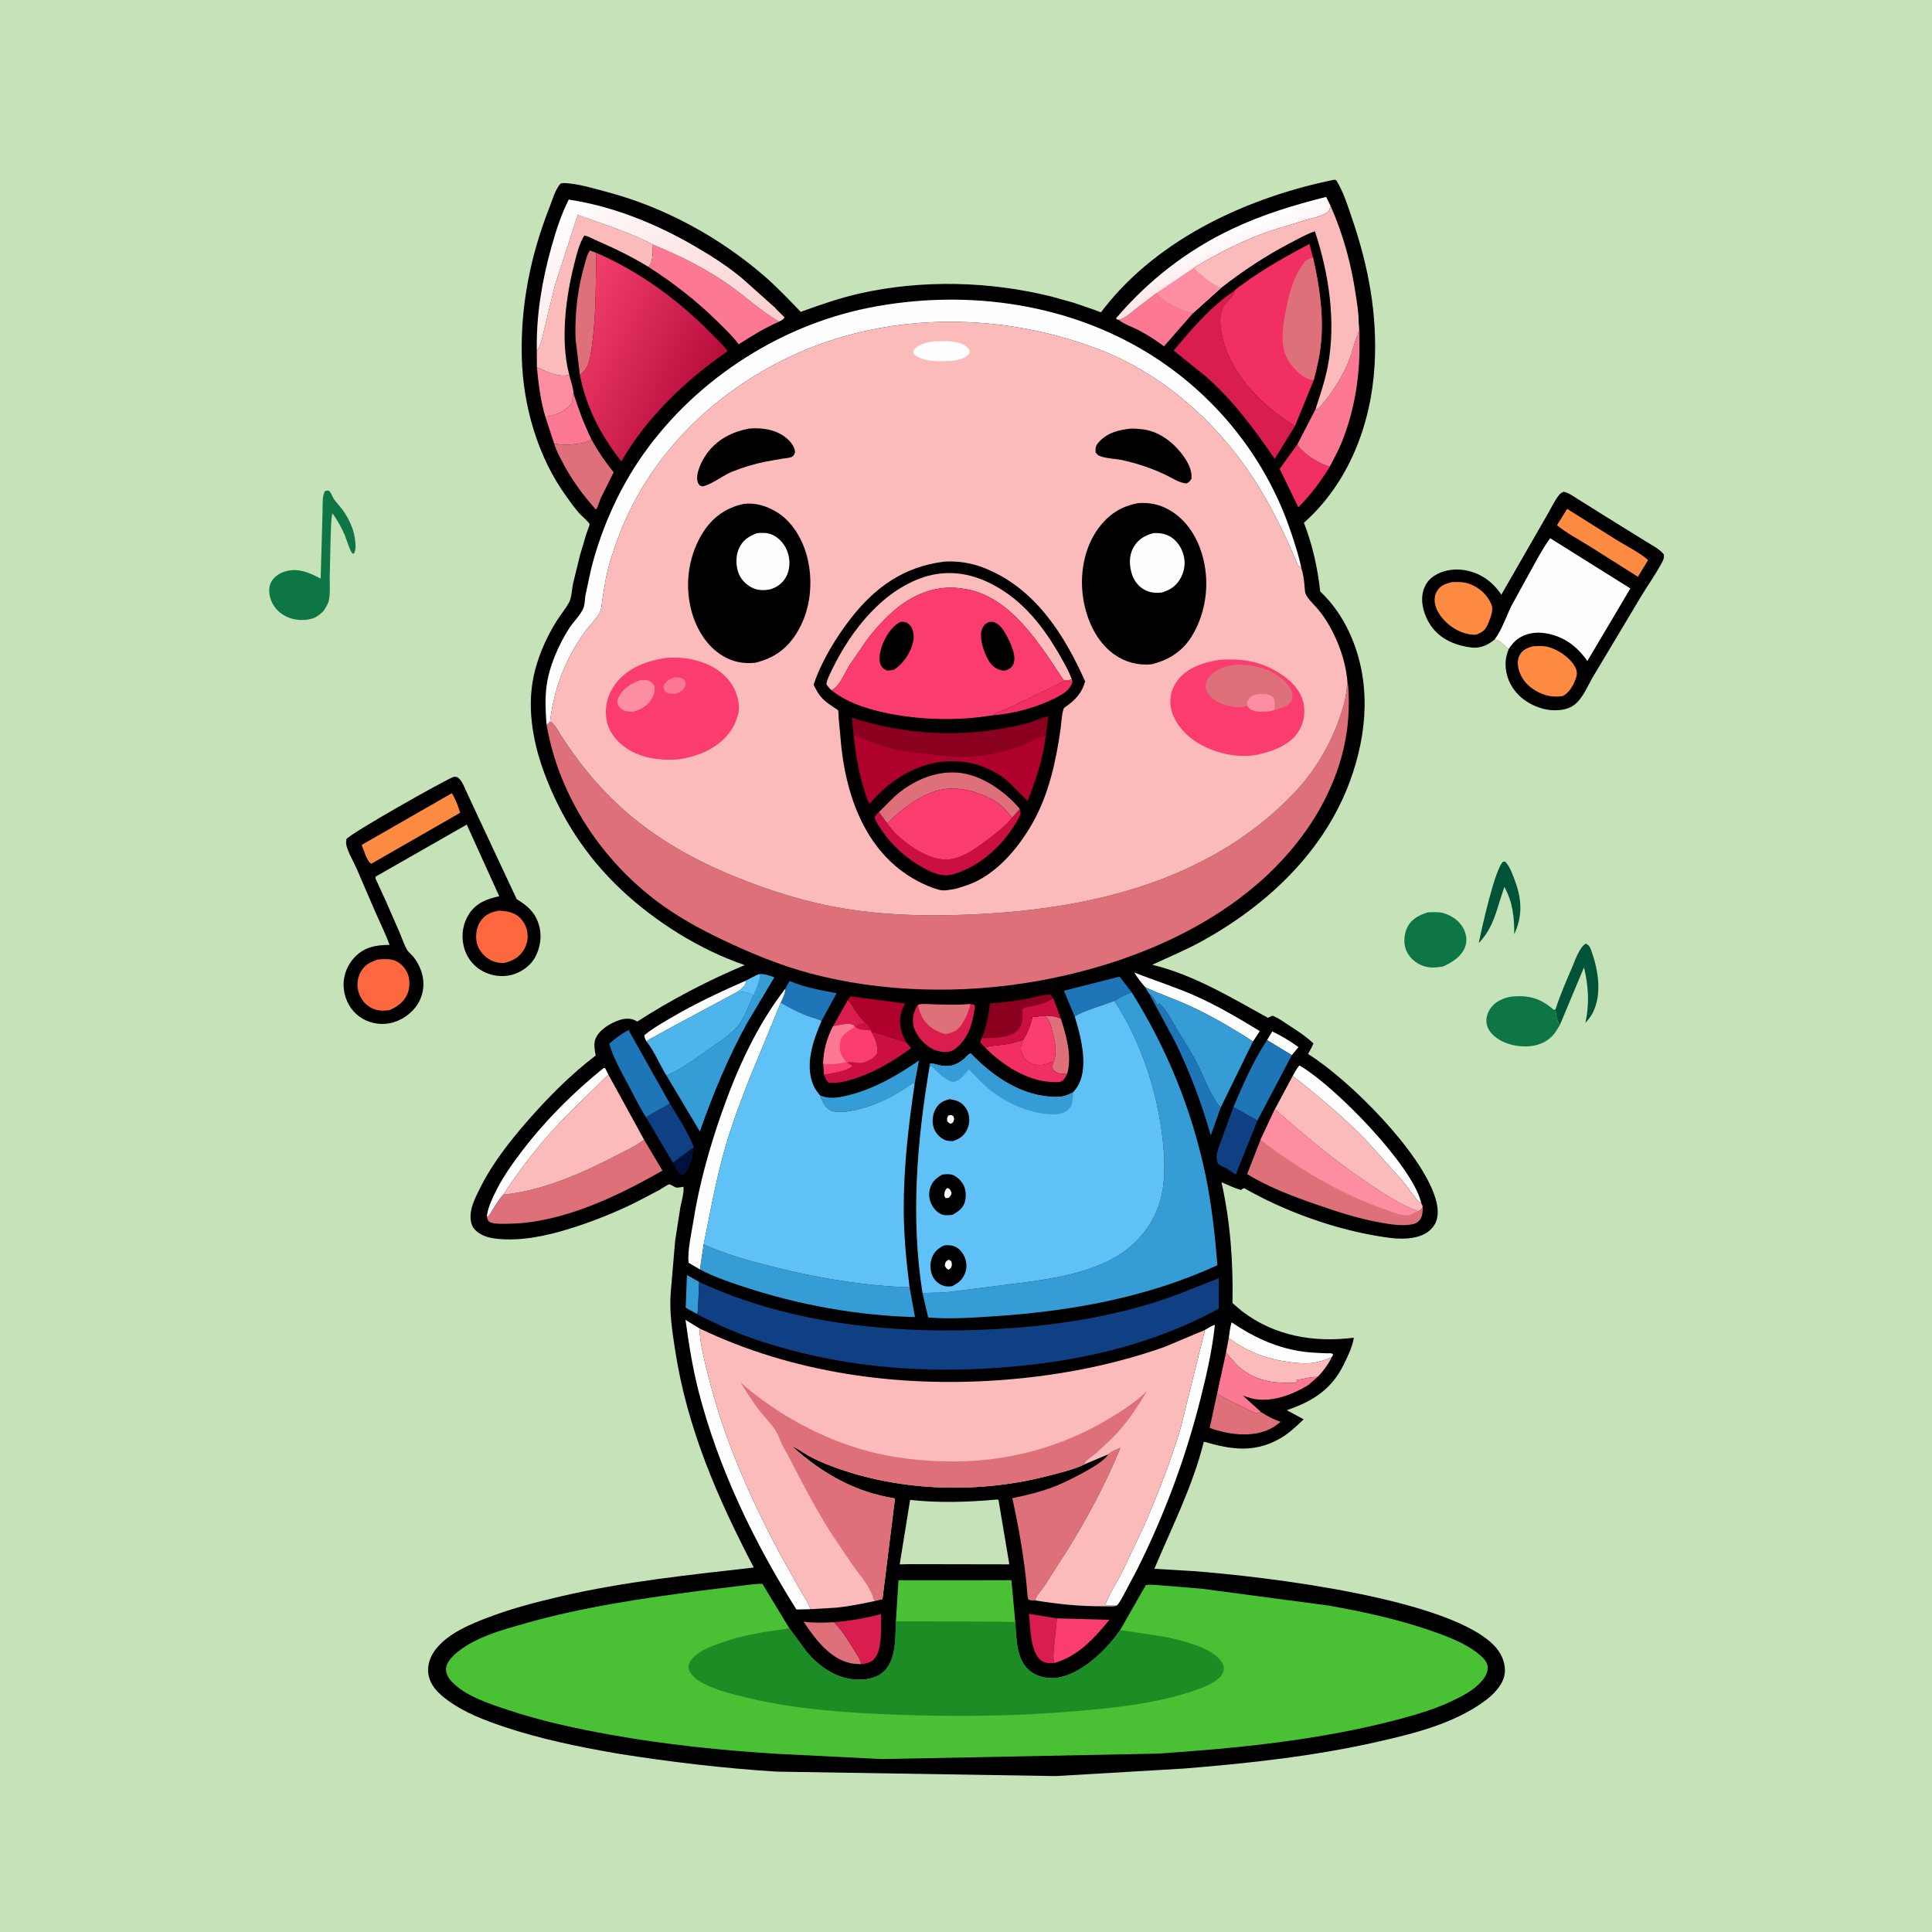 <svg version="1.1" xmlns="http://www.w3.org/2000/svg" style="display: block;" viewBox="0 0 2048 2048" width="1024" height="1024">
<defs>
	<linearGradient id="Gradient1" gradientUnits="userSpaceOnUse" x1="1303.77" y1="292.692" x2="1287.56" y2="249.107">
		<stop class="stop0" offset="0" stop-opacity="1" stop-color="rgb(255,229,230)"/>
		<stop class="stop1" offset="1" stop-opacity="1" stop-color="rgb(255,255,255)"/>
	</linearGradient>
	<linearGradient id="Gradient2" gradientUnits="userSpaceOnUse" x1="740.853" y1="405.976" x2="595.642" y2="217.674">
		<stop class="stop0" offset="0" stop-opacity="1" stop-color="rgb(251,205,206)"/>
		<stop class="stop1" offset="1" stop-opacity="1" stop-color="rgb(255,255,255)"/>
	</linearGradient>
	<linearGradient id="Gradient3" gradientUnits="userSpaceOnUse" x1="742.43" y1="423.565" x2="594.819" y2="353.231">
		<stop class="stop0" offset="0" stop-opacity="1" stop-color="rgb(185,14,60)"/>
		<stop class="stop1" offset="1" stop-opacity="1" stop-color="rgb(243,62,109)"/>
	</linearGradient>
</defs>
<path transform="translate(0,0)" fill="rgb(198,226,184)" d="M -0 -0 L 2048 0 L 2048 2048 L -0 2048 L -0 -0 z"/>
<path transform="translate(0,0)" fill="rgb(0,83,55)" d="M 1593.28 913.5 L 1595.43 913.228 C 1600.54 918.058 1604.36 929.326 1606.72 936 C 1613.43 954.969 1613.69 971.967 1605.14 990.305 C 1605.34 972.639 1603.51 955.903 1594.66 940.182 L 1589.59 955.759 C 1584.31 973.171 1580.16 986.348 1567.5 999.788 C 1570.5 985.029 1584.66 920.794 1593.28 913.5 z"/>
<path transform="translate(0,0)" fill="rgb(0,83,55)" d="M 1648.91 1070 C 1653.91 1054.42 1660.48 1039.38 1666.95 1024.36 C 1670.03 1017.22 1674.14 1004.38 1681 1000.27 C 1684.78 1002.04 1685.6 1004.18 1686.96 1008 C 1694.14 1028.08 1698.38 1053.21 1688.62 1073.16 C 1686.52 1077.45 1683.71 1080.82 1680.59 1084.36 C 1685.02 1063.97 1683.86 1045.64 1679.13 1025.41 L 1653.61 1086.33 C 1650.13 1081.84 1649.26 1075.55 1648.91 1070 z"/>
<path transform="translate(0,0)" fill="rgb(14,117,68)" d="M 1513.7 967.109 C 1519.17 967.016 1524.67 966.415 1530 967.923 C 1538.63 970.366 1546.89 975.875 1551.19 984 C 1554.27 989.829 1555.56 996.88 1553.29 1003.2 C 1549.46 1013.93 1539.49 1020.13 1529.68 1024.55 C 1520.95 1025.94 1513.57 1026.51 1505.36 1022.55 C 1498.31 1019.16 1492.44 1013.13 1489.96 1005.61 C 1487.6 998.456 1488.64 989.13 1492.07 982.5 C 1496.6 973.772 1504.79 969.865 1513.7 967.109 z"/>
<path transform="translate(0,0)" fill="rgb(14,117,68)" d="M 1653.61 1086.33 L 1650.03 1092.34 C 1644.61 1100.95 1636.74 1106.11 1626.8 1108.23 C 1614.01 1110.95 1597.92 1108.22 1587.19 1100.74 C 1581.37 1096.69 1576.66 1091.42 1575.74 1084.12 C 1574.94 1077.79 1577.7 1071.22 1581.86 1066.53 C 1587.55 1060.09 1596.93 1056.68 1605.36 1056.17 C 1622.37 1055.14 1634.14 1059.07 1646.82 1070.31 L 1648.91 1070 C 1649.26 1075.55 1650.13 1081.84 1653.61 1086.33 z"/>
<path transform="translate(0,0)" fill="rgb(14,117,68)" d="M 344.542 520.5 C 345.793 520.301 347.656 519.558 348.76 520.327 C 350.965 521.865 351.996 526.042 353.5 528.348 C 356.296 532.635 360.3 536.506 363.345 540.72 C 369.351 549.032 374.337 559.314 375.963 569.5 C 376.738 574.357 377.958 582.888 375 587.022 C 374.5 586.87 373.933 586.859 373.5 586.566 C 371.396 585.143 366.685 570.03 365.383 567.063 C 361.875 559.072 357.595 551.011 352.241 544.099 C 350.748 552.572 350.783 561.611 350.46 570.207 L 349.507 611.677 C 349.436 619.684 350.311 629.069 348.51 636.817 C 347.62 640.643 344.953 644.477 342.87 647.759 C 340.224 650.406 336.905 653.211 333.465 654.741 C 325.707 658.191 314.335 657.841 306.5 654.865 C 297.787 651.555 290.91 645.355 287.427 636.57 C 285.175 630.889 284.402 623.542 287.013 617.849 C 289.646 612.11 295.724 607.79 301.629 605.935 C 315.699 601.514 327.689 606.909 339.918 613.332 L 341.925 541.949 C 342.214 535.719 341.307 525.582 344.542 520.5 z"/>
<path transform="translate(0,0)" fill="rgb(0,0,1)" d="M 480.855 823.5 C 482.639 823.291 483.314 823.437 485 823.888 C 489.618 827.408 491.302 832.348 493.651 837.459 L 503.823 859.409 L 547.696 953.106 C 559.069 960.15 567.032 966.733 571.158 980.076 C 574.741 991.659 572.924 1004.41 567.121 1015 C 562.309 1023.79 552.451 1030.75 542.851 1033.3 C 531.701 1036.27 519.751 1034.41 509.893 1028.48 C 500.477 1022.82 493.786 1013.25 491.414 1002.53 C 488.828 990.843 490.7 978.891 497.253 968.769 C 504.772 957.156 516.368 952.804 529.208 950.039 L 494.782 874.107 L 400.476 927.941 L 398.5 929.023 C 398.284 929.516 397.854 929.963 397.853 930.5 C 397.851 931.324 399.593 934.612 399.987 935.527 L 408.817 954.753 L 423.8 989 C 426.224 994.744 428.324 1001.25 431.389 1006.66 C 432.909 1009.34 436.157 1011.76 438.147 1014.21 C 443.692 1021.05 447.729 1030.19 448.646 1039 C 449.721 1049.33 446.644 1059.94 440.166 1068.07 C 432.647 1077.5 420.864 1084.31 408.762 1085.29 C 397.46 1086.21 385.895 1082.53 377.5 1074.79 C 369.074 1067.03 364.4 1055.74 364.193 1044.4 C 363.992 1033.38 368.482 1022.41 376.127 1014.5 C 386.633 1003.62 398.591 1001.79 412.97 1001.59 C 408.672 989.907 403.061 978.495 398.034 967.093 L 377.986 920.647 C 374.602 912.888 369.375 904.464 367.26 896.375 C 366.673 894.128 366.915 891.771 367.216 889.5 C 371.567 883.36 469.749 827.791 480.855 823.5 z"/>
<path transform="translate(0,0)" fill="rgb(253,104,63)" d="M 529.115 965.294 C 535.403 965.701 540.94 966.26 546.524 969.42 C 552.619 972.869 556.671 978.867 558.459 985.586 C 560.35 992.688 559.146 1000.42 555.381 1006.67 C 550.411 1014.93 543.379 1018.68 534.33 1020.82 C 529.076 1020.98 524.031 1019.98 519.404 1017.38 C 512.959 1013.74 507.277 1007.15 505.528 999.846 C 503.748 992.417 504.889 983.424 509.034 977 C 513.888 969.478 520.673 966.746 529.115 965.294 z"/>
<path transform="translate(0,0)" fill="rgb(253,104,63)" d="M 400.57 1017.11 C 405.314 1016.7 411.194 1016.34 415.828 1017.42 C 422.579 1018.98 428.025 1024 431.178 1030.01 C 434.665 1036.66 434.868 1045.73 432.238 1052.7 C 428.781 1061.86 421.46 1066.98 412.897 1070.83 C 406.757 1071.62 400.762 1071.66 395 1069.14 C 388.256 1066.19 383.163 1060.15 380.621 1053.31 C 377.76 1045.61 378.577 1037.35 382.409 1030.16 C 386.468 1022.53 392.833 1019.68 400.57 1017.11 z"/>
<path transform="translate(0,0)" fill="rgb(255,139,67)" d="M 478.962 840.862 C 482.894 847.057 485.622 854.566 487.852 861.534 L 393.814 915.5 L 393.305 915.386 C 389.33 913.652 385.164 900.196 383.419 895.629 L 478.962 840.862 z"/>
<path transform="translate(0,0)" fill="rgb(0,0,1)" d="M 1584.39 677.834 L 1583.42 678.64 C 1576.82 684.027 1568.84 687.402 1560.17 686.438 C 1544.8 684.729 1529.35 678.796 1519.28 666.552 C 1511.79 657.452 1506.54 643.894 1507.67 632 C 1508.39 624.451 1511.76 616.912 1517.83 612.215 C 1527.49 604.736 1540.32 602.404 1552.24 604.334 C 1568.32 606.939 1581.11 615.652 1590.46 628.893 L 1591.49 630.386 L 1639.18 547.394 C 1643.54 540.082 1647.53 531.323 1652.69 524.663 C 1654.05 522.912 1655.52 522.183 1657.5 521.274 C 1663.17 522.41 1668.07 526.268 1672.92 529.284 L 1700.19 546.342 L 1744.91 574.087 C 1750.8 577.854 1759.98 582.309 1763.87 588 C 1764 591.159 1763.5 592.989 1762.02 595.792 C 1755.64 607.878 1747.47 619.366 1740.31 631.036 L 1704.12 691.572 L 1687.93 718.636 C 1683.29 726.885 1679.14 736.541 1672.76 743.591 C 1666.16 750.879 1658.1 752.762 1648.53 752.906 C 1634.95 753.11 1619.61 746.489 1610.07 737.029 C 1600.93 727.969 1595.83 716.277 1595.95 703.303 C 1596.01 697.882 1597.28 693.03 1599.3 688.001 L 1596.93 686.23 C 1592.53 682.015 1590.66 679.293 1584.39 677.834 z"/>
<path transform="translate(0,0)" fill="rgb(255,139,67)" d="M 1661.26 539.419 L 1713.82 572.488 C 1724.77 579.215 1737.32 585.271 1747.04 593.672 L 1736.29 611.44 L 1685.08 579.087 C 1673.48 571.86 1661.1 565.375 1650.43 556.798 L 1661.26 539.419 z"/>
<path transform="translate(0,0)" fill="rgb(255,139,67)" d="M 1624.47 685.139 C 1629.17 684.78 1635 684.465 1639.61 685.456 C 1650.63 687.829 1663.37 696.302 1669.15 706.064 C 1671.56 710.133 1672.21 713.72 1670.76 718.244 C 1668.44 725.449 1663.72 734.294 1656.81 737.748 C 1649.19 739.1 1641.94 738.4 1634.71 735.504 C 1624.3 731.327 1615.67 724.408 1611.32 713.853 C 1608.98 708.197 1607.75 700.912 1610.51 695.205 C 1613.52 688.956 1618.18 687.171 1624.47 685.139 z"/>
<path transform="translate(0,0)" fill="rgb(255,139,67)" d="M 1538.73 617.103 C 1545.55 616.869 1551.49 616.612 1558 619.063 C 1568.29 622.937 1576.7 630.479 1580.94 640.742 C 1583.36 646.601 1580.38 653.944 1578.1 659.5 C 1574.84 667.437 1572.8 669.51 1564.85 672.844 C 1557.9 673.142 1550.65 671.067 1544.5 667.866 C 1534.54 662.686 1524.64 652.769 1521.58 641.736 C 1520.23 636.874 1520.5 631.426 1523.01 627 C 1526.6 620.677 1532.09 618.815 1538.73 617.103 z"/>
<path transform="translate(0,0)" fill="rgb(254,254,254)" d="M 1584.39 677.834 L 1584.97 677.074 C 1592.26 667.057 1596.64 653.429 1602.17 642.218 L 1622.4 605.391 C 1628.84 593.831 1635.4 581.21 1643.23 570.53 L 1728.25 623.763 L 1682.66 700.722 C 1671.86 685.126 1657.67 674.522 1638.56 671.315 C 1628.34 669.6 1617.61 671.089 1609.02 677.183 C 1604.82 680.162 1602.13 683.802 1599.3 688.001 L 1596.93 686.23 C 1592.53 682.015 1590.66 679.293 1584.39 677.834 z"/>
<path transform="translate(0,0)" fill="rgb(0,0,1)" d="M 1414.41 190.5 L 1416.5 191.151 C 1424.26 203.611 1428.68 218.206 1433.39 232.028 C 1450.73 282.947 1460.24 333.399 1457.1 387.43 C 1453.46 449.912 1429.63 512.069 1382.21 554.15 C 1391.15 576.968 1396.9 602.556 1399.46 626.946 C 1412.57 639.358 1422.91 654.305 1430.45 670.668 C 1453.76 721.202 1449.84 776.838 1431.03 828 C 1403.5 902.916 1343.39 959.248 1274.9 997.231 C 1257.66 1006.8 1239.26 1014.4 1221.38 1022.71 C 1265.06 1033.16 1305.06 1057.47 1344 1078.9 L 1349 1076.68 C 1355.26 1079.19 1360.91 1083.35 1366.53 1087.03 C 1375.55 1092.92 1384.56 1098.62 1392.31 1106.16 C 1390.78 1110.01 1388.57 1113.62 1386.56 1117.24 C 1429.96 1144.27 1506.82 1220.97 1521.69 1270.42 C 1524.33 1279.2 1525.62 1289.61 1520.87 1297.91 C 1517.03 1304.63 1510.29 1308.81 1503 1310.86 C 1488.11 1315.03 1471.94 1312.31 1457.04 1309.68 C 1410.15 1301.41 1360.3 1283.19 1318.92 1259.5 C 1317.22 1260.07 1317.79 1259.74 1316.41 1260.72 L 1315.5 1261.4 C 1308.41 1259.43 1301.57 1256.1 1294.82 1253.21 C 1304.29 1295.55 1307.29 1338.05 1306.49 1381.36 L 1316.27 1389.7 C 1350.96 1416.3 1392.6 1423.37 1435.11 1418.04 C 1433.96 1426.87 1428.55 1438.05 1424.62 1446.09 C 1411.47 1473.03 1391.45 1485.44 1364.04 1494.87 L 1381.93 1504.53 C 1373.47 1512.67 1365.49 1520.24 1355.11 1525.87 C 1328.31 1540.42 1304.03 1536.32 1276.1 1528.21 C 1264.6 1574.87 1242.2 1618.89 1223.68 1662.98 L 1264.27 1665.39 C 1336.7 1670.79 1542.25 1694.37 1586.37 1747.17 C 1592.51 1754.51 1596.43 1764.85 1595 1774.5 C 1593.24 1786.38 1582.78 1796.63 1573.49 1803.41 C 1540.89 1827.18 1498.95 1837.61 1460.17 1846.39 C 1392.74 1861.66 1323.82 1869.2 1254.99 1874.74 L 1119.31 1882.72 L 823.382 1878 C 767.01 1874.5 710.545 1867.75 654.776 1858.89 C 614.318 1851.9 573.82 1843.68 534.831 1830.66 C 513.813 1823.65 492.674 1815.6 474.656 1802.45 C 464.666 1795.16 455.523 1786.49 453.966 1773.5 C 452.876 1764.41 456.299 1755.6 461.781 1748.46 C 475.086 1731.12 499.514 1721.3 519.346 1713.83 C 543.625 1704.67 568.812 1698.23 594.051 1692.33 C 661.617 1676.53 730.246 1669.51 799.037 1661.66 C 760.334 1587.36 728.314 1513.95 715.531 1430.38 C 712.487 1410.47 709.598 1391.77 710.885 1371.61 L 715.715 1314.96 L 721.23 1279.68 C 722.401 1273.32 725.292 1264.32 724.5 1258 C 722.549 1258.26 718.768 1259.18 717 1258.85 C 714.645 1258.41 711.664 1255.63 709.377 1255.43 C 708.31 1255.33 700.45 1260.58 698.882 1261.46 L 673.595 1274.71 C 651.086 1285.74 627.807 1295.08 603.854 1302.48 C 578.966 1310.16 552.133 1316.01 526 1313.06 C 517.504 1312.1 508.705 1309.57 502.869 1302.86 C 498.84 1298.23 498.372 1291.37 499.063 1285.5 C 500.087 1276.8 504.804 1267.58 508.666 1259.84 C 522.018 1233.08 540.526 1209.51 560.157 1187.12 C 581.704 1162.56 605.443 1138.72 631.451 1118.89 C 630.418 1113.15 628.996 1106.19 631.449 1100.68 C 635.688 1091.15 647.186 1084.48 656.678 1081.31 C 662.714 1079.3 668.937 1079.1 674.564 1082.31 L 675.5 1082.93 C 712.134 1059.4 749.301 1039.91 789.445 1023.05 C 741.958 1006.81 694.954 977.414 658.453 943.05 C 621.294 908.067 594.373 866.642 576.807 818.912 C 564.086 784.347 557.665 745.972 567.353 709.785 C 572.258 691.463 580.264 673.772 590.395 657.756 C 594.473 651.308 599.699 645.16 603.301 638.477 C 605.935 633.589 606.241 624.466 607.405 618.891 L 614.96 588.094 L 621.58 565.771 C 621.911 564.784 625.208 556.111 625.066 555.75 C 623.998 553.03 616.027 546.406 613.758 543.802 C 608.856 538.175 604.573 532.092 600.205 526.051 C 570.038 484.337 554.386 430.024 553.117 378.772 C 551.756 323.81 562.327 270.906 582.444 219.881 C 585.535 212.042 588.671 200.466 594.413 194.422 C 596.028 194.175 597.36 193.991 599 194.076 C 613.448 194.828 629.311 199.753 643.375 203.475 C 703.936 219.503 761.471 250.831 808.989 291.554 C 823.07 303.621 835.925 317.273 848.799 330.593 C 869.514 323.073 890.344 315.791 911.887 310.976 C 977.842 296.232 1049.43 298.097 1114.89 314.428 L 1137.75 320.798 L 1160.18 328.479 C 1161.44 328.921 1166.09 331.042 1167.18 330.945 C 1167.51 330.915 1167.58 330.407 1167.78 330.139 L 1170.83 326.187 C 1229.36 251.879 1323.91 208.95 1414.41 190.5 z"/>
<path transform="translate(0,0)" fill="rgb(1,17,61)" d="M 713.271 1232.38 L 735.572 1215.82 C 735.063 1223.61 731.768 1238.44 725.75 1243.75 C 724.489 1244.86 724.295 1244.91 723 1245.7 C 718.347 1243.51 715.622 1236.79 713.271 1232.38 z"/>
<path transform="translate(0,0)" fill="rgb(254,254,254)" d="M 1343.15 1102.52 L 1348.65 1093.37 C 1358.04 1097.81 1368.04 1103.85 1376.44 1109.95 L 1369.39 1118.53 L 1343.15 1102.52 z"/>
<path transform="translate(0,0)" fill="rgb(218,29,79)" d="M 898.721 1060.05 C 902.823 1064.16 905.109 1069.27 908.388 1073.99 C 910.868 1077.56 913.986 1080.66 916.989 1083.79 C 913.642 1085.77 908.41 1084.9 906.796 1088.75 L 906.232 1088.69 L 905.089 1086.86 C 898.548 1083.43 890.161 1087.09 883.018 1087.89 L 898.721 1060.05 z"/>
<path transform="translate(0,0)" fill="rgb(54,156,214)" d="M 738.885 1392.88 L 726.868 1386.25 L 728.167 1351.55 L 741.167 1358.9 L 740.093 1382.75 C 739.911 1385.97 740.214 1389.94 738.885 1392.88 z"/>
<path transform="translate(0,0)" fill="rgb(221,112,121)" d="M 1106.99 1076.69 C 1113.45 1076.67 1118.6 1076.97 1124.54 1079.83 C 1130.36 1097.66 1136.64 1119.96 1131.23 1138.5 L 1129.59 1138.43 L 1128.4 1138.41 C 1124.42 1138.28 1119.5 1137.59 1116.79 1134.33 C 1115.07 1132.27 1115.97 1129.21 1116.11 1126.6 L 1116.43 1126.53 C 1121.88 1114.46 1117.17 1098.93 1113.81 1087 C 1112.41 1082.01 1110.94 1080.14 1106.99 1076.69 z"/>
<path transform="translate(0,0)" fill="rgb(254,254,254)" d="M 791.118 1039.32 C 790.307 1045.12 787.359 1047.08 782.856 1050.74 L 712 1088.81 L 691.925 1099.85 C 689.927 1101.03 686.937 1102.33 685.301 1103.95 C 683.967 1101.63 683.306 1100.21 682.938 1097.5 C 691.637 1090.2 701.947 1084.39 711.718 1078.67 C 737.271 1063.69 763.989 1051.14 791.118 1039.32 z"/>
<path transform="translate(0,0)" fill="rgb(218,29,79)" d="M 1117.88 1762.84 C 1112.05 1763.14 1107.59 1763.45 1102.86 1759.5 C 1091.95 1750.4 1092.3 1724.38 1090.67 1710.76 L 1120.4 1715.53 L 1117.62 1743.38 C 1116.98 1749.36 1115.7 1757.09 1117.88 1762.84 z"/>
<path transform="translate(0,0)" fill="rgb(221,112,121)" d="M 913.013 1764.05 C 909.107 1764.12 905.331 1763.84 901.5 1763.02 C 879.314 1758.32 863.634 1736.66 851.763 1719.06 C 862.46 1720.43 873.319 1720.21 884.057 1719.55 C 892.807 1728.61 899.112 1738.86 905.672 1749.56 C 908.472 1754.12 911.929 1758.75 913.013 1764.05 z"/>
<path transform="translate(0,0)" fill="rgb(252,120,147)" d="M 607.859 416.752 C 613.181 433.874 619.151 449.565 626.936 465.753 C 619.666 471.568 599.691 471.85 590.674 470.831 L 587.444 470.285 L 578.112 441.867 L 580.087 441.559 C 590.815 439.745 600.183 435.678 606.653 426.714 C 606.69 423.552 606.97 420.828 607.64 417.734 L 607.859 416.752 z"/>
<path transform="translate(0,0)" fill="rgb(253,141,160)" d="M 569.09 389.173 C 579.863 394.127 591.193 400.255 603.415 397.344 C 604.584 402.707 608.006 411.578 607.859 416.752 L 607.64 417.734 C 606.97 420.828 606.69 423.552 606.653 426.714 C 600.183 435.678 590.815 439.745 580.087 441.559 L 578.112 441.867 C 572.97 424.825 570.818 406.821 569.09 389.173 z"/>
<path transform="translate(0,0)" fill="rgb(30,117,183)" d="M 832.433 1048.1 C 833.844 1045.21 835.299 1042.58 837.116 1039.92 C 853.262 1046.86 869.702 1049.46 886.792 1052.88 L 870.904 1082.19 C 866.473 1079.89 860.748 1078.69 855.992 1076.87 C 846.061 1073.06 836.773 1068.29 827.672 1062.79 C 829.656 1058.14 832.41 1053.23 832.433 1048.1 z"/>
<path transform="translate(0,0)" fill="rgb(242,47,99)" d="M 1084.57 1102.17 C 1082.29 1107.91 1080.79 1111.73 1083.55 1117.73 C 1085.62 1122.22 1089.48 1126.01 1094.17 1127.67 C 1099.84 1129.68 1107.15 1129.39 1112.59 1126.67 L 1115 1125.27 L 1116.11 1126.6 C 1115.97 1129.21 1115.07 1132.27 1116.79 1134.33 C 1119.5 1137.59 1124.42 1138.28 1128.4 1138.41 L 1129.59 1138.43 L 1131.23 1138.5 C 1129.99 1140.59 1128.7 1143.23 1127.03 1145 C 1124.49 1147.7 1119.87 1147.07 1116.46 1147.02 C 1089.74 1146.69 1062.13 1128.78 1044.19 1110.32 L 1045.68 1109.89 C 1051.76 1108.06 1058.68 1108.09 1065 1107.21 C 1071.58 1106.29 1078.26 1104.2 1084.57 1102.17 z"/>
<path transform="translate(0,0)" fill="rgb(251,60,111)" d="M 1084.57 1102.17 C 1089.48 1094.71 1092.23 1086.68 1094.47 1078.11 L 1106.99 1076.69 C 1110.94 1080.14 1112.41 1082.01 1113.81 1087 C 1117.17 1098.93 1121.88 1114.46 1116.43 1126.53 L 1116.11 1126.6 L 1115 1125.27 L 1112.59 1126.67 C 1107.15 1129.39 1099.84 1129.68 1094.17 1127.67 C 1089.48 1126.01 1085.62 1122.22 1083.55 1117.73 C 1080.79 1111.73 1082.29 1107.91 1084.57 1102.17 z"/>
<path transform="translate(0,0)" fill="rgb(204,15,66)" d="M 923.403 1093.05 L 960.701 1104.99 L 965.766 1110.98 C 947.209 1124.74 927.644 1136.47 905.527 1143.54 C 896.792 1146.33 887.503 1148.69 878.283 1147.67 C 875.74 1145.19 874.766 1142.56 873.444 1139.3 C 881.723 1137.44 897.971 1135.85 903.919 1130 C 902.113 1128.59 900.225 1127.53 898.25 1126.38 C 903.314 1124.89 908.454 1128.03 914.219 1126.71 C 920.164 1125.34 926.824 1121.84 929.987 1116.5 C 930.523 1107.22 927.846 1101.02 923.403 1093.05 z"/>
<path transform="translate(0,0)" fill="rgb(218,29,79)" d="M 884.057 1719.55 C 901.054 1718.28 917.55 1715.33 934.032 1710.99 C 933.617 1724.41 936.021 1750.2 925.64 1759.64 C 922.45 1762.54 917.224 1763.8 913.013 1764.05 C 911.929 1758.75 908.472 1754.12 905.672 1749.56 C 899.112 1738.86 892.807 1728.61 884.057 1719.55 z"/>
<path transform="translate(0,0)" fill="rgb(254,254,254)" d="M 1302.57 1418.31 C 1303.42 1413.12 1303.81 1406.59 1305.66 1401.74 C 1327.38 1416.63 1350.55 1427.53 1376.69 1432.1 C 1386.67 1433.85 1396.81 1434.18 1406.91 1434.57 C 1409.24 1434.66 1411.98 1433.91 1413.23 1436 L 1411.69 1438.73 C 1405.73 1441.12 1399.52 1443.44 1393.16 1444.49 C 1385.38 1445.78 1376.8 1445.1 1369 1444.14 C 1344.11 1441.08 1322.67 1433.46 1302.57 1418.31 z"/>
<path transform="translate(0,0)" fill="rgb(30,117,183)" d="M 1139.29 1077.75 L 1127.79 1050.22 L 1186.86 1035.23 L 1199.58 1051.88 C 1193.94 1054.02 1186.28 1057.68 1181.29 1061.06 C 1174.06 1063.88 1142.52 1073.58 1139.29 1077.75 z"/>
<path transform="translate(0,0)" fill="rgb(15,64,131)" d="M 684.688 1184.18 L 710.062 1169.82 C 719.16 1184.19 728.81 1200.23 735.572 1215.82 L 713.271 1232.38 L 684.688 1184.18 z"/>
<path transform="translate(0,0)" fill="rgb(30,117,183)" d="M 1218.37 1053.74 C 1222.08 1056.16 1223.21 1058.18 1225.3 1062 L 1227.05 1065.06 L 1228 1065 L 1228.5 1063.51 C 1235.95 1069.25 1242.11 1081.89 1247.05 1090 C 1255.22 1103.41 1263.74 1116.53 1270.67 1130.65 C 1277.38 1144.33 1283.71 1162.88 1293.99 1174.06 L 1283.49 1203.57 C 1273.84 1169.7 1261.38 1136.69 1246 1105 L 1218.37 1053.74 z"/>
<path transform="translate(0,0)" fill="rgb(251,60,111)" d="M 1120.4 1715.53 L 1176.05 1717.08 C 1159.67 1736.87 1143.31 1755.29 1117.88 1762.84 C 1115.7 1757.09 1116.98 1749.36 1117.62 1743.38 L 1120.4 1715.53 z"/>
<path transform="translate(0,0)" fill="rgb(176,1,44)" d="M 898.721 1060.05 L 901.5 1056.24 L 959.574 1063.78 L 958.848 1064.98 C 953.784 1073.51 952.863 1083.87 955.587 1093.47 C 956.717 1097.45 958.791 1101.34 960.701 1104.99 L 923.403 1093.05 L 922.979 1092.07 C 921.807 1089.02 919.122 1086.22 916.989 1083.79 C 913.986 1080.66 910.868 1077.56 908.388 1073.99 C 905.109 1069.27 902.823 1064.16 898.721 1060.05 z"/>
<path transform="translate(0,0)" fill="rgb(254,254,254)" d="M 1213.94 1046.43 C 1209.61 1041.42 1205.77 1036.58 1202.38 1030.89 C 1223.92 1039.4 1245.99 1046.31 1267.19 1055.72 C 1290.47 1066.05 1313.64 1079.7 1335.44 1092.99 L 1328.26 1104.01 C 1306.1 1089.62 1282.13 1075.69 1258.02 1064.85 C 1243.45 1058.31 1228.31 1053.41 1213.94 1046.43 z"/>
<path transform="translate(0,0)" fill="rgb(15,64,131)" d="M 1307.46 1173.52 L 1332.96 1187.71 L 1309.94 1245.09 L 1299.36 1238.04 C 1296.19 1236.79 1293.79 1235.6 1291.09 1233.5 C 1288.63 1227.28 1289.59 1223.88 1291.37 1217.76 L 1307.46 1173.52 z"/>
<path transform="translate(0,0)" fill="rgb(242,47,99)" d="M 1375.27 471.096 C 1381.08 481.003 1398.67 491.722 1409.6 494.752 C 1399.91 510.434 1389.35 524.695 1376.31 537.758 L 1356.5 497.076 L 1375.27 471.096 z"/>
<path transform="translate(0,0)" fill="rgb(54,156,214)" d="M 869.298 1161.2 C 871.614 1162.08 873.899 1162.81 876.351 1163.23 C 884.555 1164.61 893.642 1162.52 901.568 1160.42 C 928.358 1153.31 951.485 1139.68 974.145 1124.19 L 969.564 1148.82 L 967.277 1148.28 C 949.116 1160.99 931.247 1170.73 909.5 1176.02 C 901.711 1177.92 892.714 1179.44 884.723 1178.32 C 881.532 1177.87 879.548 1176.92 877.201 1174.78 L 876.362 1174.03 C 873.249 1171.02 870.659 1165.25 869.298 1161.2 z"/>
<path transform="translate(0,0)" fill="rgb(221,112,121)" d="M 1290.24 1477.03 C 1299.08 1483.31 1310.5 1487.83 1320.18 1492.86 C 1323.89 1494.79 1329.47 1498.43 1333.68 1497.69 L 1336.88 1496.91 C 1343.52 1501.4 1350.02 1504.48 1357.53 1507.22 C 1353.91 1510.16 1350.07 1512.97 1345.85 1514.98 C 1326.47 1524.21 1301.77 1520.66 1282.3 1513.67 L 1290.24 1477.03 z"/>
<path transform="translate(0,0)" fill="rgb(254,254,254)" d="M 516.163 1290.08 L 516.29 1288.2 C 517.238 1280.11 521.542 1271.08 525.086 1263.83 C 532.751 1248.14 543.076 1233.59 553.643 1219.74 C 578.487 1187.2 608.143 1157.68 640 1132.04 L 641.5 1132.33 L 644.885 1139.07 L 601.526 1181.52 C 575.9 1207.61 553.516 1235.77 533.539 1266.38 C 528.977 1271.25 525.617 1277 522.088 1282.63 C 520.287 1285.5 519.234 1288.55 516.163 1290.08 z"/>
<path transform="translate(0,0)" fill="rgb(221,112,121)" d="M 614.719 397.643 L 610.108 359.33 C 609.145 332.508 612.354 304.723 620.104 279 C 621.314 274.984 622.626 268.638 625.5 265.541 L 632.07 267.978 C 631.499 299.893 632.025 331.728 627.915 363.423 C 626.677 372.968 625.229 387.68 618.074 394.661 L 614.719 397.643 z"/>
<path transform="translate(0,0)" fill="rgb(252,120,147)" d="M 1226.29 310.399 C 1235.01 321.066 1251.48 328.874 1264.77 331.824 L 1233.9 367.082 C 1225.55 360.939 1216.98 355.303 1207.83 350.431 C 1201.13 346.861 1191.52 343.754 1185.86 339.087 C 1192.98 337.327 1198.26 331.972 1203.93 327.5 L 1226.29 310.399 z"/>
<path transform="translate(0,0)" fill="rgb(254,254,254)" d="M 1370.32 1140.54 C 1372.47 1136.84 1374.49 1132.5 1377.46 1129.41 C 1414.75 1150.96 1496.22 1234.6 1506.19 1273.83 L 1506.52 1275.21 C 1505.4 1274.7 1504.38 1274.29 1503.52 1273.37 C 1497.66 1267.1 1492.61 1258.83 1487.07 1252.1 L 1447.88 1208.51 C 1423.5 1183.48 1397.75 1162.04 1370.32 1140.54 z"/>
<path transform="translate(0,0)" fill="rgb(251,187,186)" d="M 1302.57 1418.31 C 1322.67 1433.46 1344.11 1441.08 1369 1444.14 C 1376.8 1445.1 1385.38 1445.78 1393.16 1444.49 C 1399.52 1443.44 1405.73 1441.12 1411.69 1438.73 C 1407.9 1446.46 1402.79 1453.25 1396.91 1459.52 C 1391.56 1459.85 1386.75 1460.29 1381.54 1461.61 C 1379.36 1462.16 1377.28 1462.33 1375.05 1462.5 L 1374.81 1463.51 C 1374.39 1465.04 1374.6 1464.47 1373.65 1465.92 C 1354.63 1466.15 1337.71 1465.5 1321.18 1454.77 L 1320 1453.99 C 1311.89 1448.78 1305.85 1441.12 1299.63 1433.88 L 1302.57 1418.31 z"/>
<path transform="translate(0,0)" fill="rgb(251,60,111)" d="M 916.989 1083.79 C 919.122 1086.22 921.807 1089.02 922.979 1092.07 L 923.403 1093.05 C 927.846 1101.02 930.523 1107.22 929.987 1116.5 C 926.824 1121.84 920.164 1125.34 914.219 1126.71 C 908.454 1128.03 903.314 1124.89 898.25 1126.38 C 900.225 1127.53 902.113 1128.59 903.919 1130 C 897.971 1135.85 881.723 1137.44 873.444 1139.3 L 872.577 1127.31 C 873.131 1113.11 876.618 1100.52 883.018 1087.89 C 890.161 1087.09 898.548 1083.43 905.089 1086.86 L 906.232 1088.69 L 906.796 1088.75 C 908.41 1084.9 913.642 1085.77 916.989 1083.79 z"/>
<path transform="translate(0,0)" fill="rgb(204,15,66)" d="M 916.989 1083.79 C 919.122 1086.22 921.807 1089.02 922.979 1092.07 C 917.653 1092.07 911.074 1092.18 906.796 1088.75 C 908.41 1084.9 913.642 1085.77 916.989 1083.79 z"/>
<path transform="translate(0,0)" fill="rgb(252,120,147)" d="M 883.018 1087.89 C 890.161 1087.09 898.548 1083.43 905.089 1086.86 L 906.232 1088.69 C 900.511 1092.03 893.01 1096.06 891.109 1103 C 889.573 1108.61 889.958 1115.13 892.974 1120.2 L 896.873 1125.82 L 895.685 1126.18 C 891.213 1127.3 876.251 1129.5 872.577 1127.31 C 873.131 1113.11 876.618 1100.52 883.018 1087.89 z"/>
<path transform="translate(0,0)" fill="rgb(252,120,147)" d="M 1290.24 1477.03 L 1299.63 1433.88 C 1305.85 1441.12 1311.89 1448.78 1320 1453.99 L 1321.18 1454.77 C 1337.71 1465.5 1354.63 1466.15 1373.65 1465.92 C 1374.6 1464.47 1374.39 1465.04 1374.81 1463.51 L 1375.05 1462.5 C 1377.28 1462.33 1379.36 1462.16 1381.54 1461.61 C 1386.75 1460.29 1391.56 1459.85 1396.91 1459.52 L 1386.8 1468.26 C 1369.41 1478.77 1347.09 1487.36 1326.46 1482.31 L 1320.5 1480.4 L 1318.61 1479.78 L 1317.48 1479.4 L 1336.88 1496.91 L 1333.68 1497.69 C 1329.47 1498.43 1323.89 1494.79 1320.18 1492.86 C 1310.5 1487.83 1299.08 1483.31 1290.24 1477.03 z"/>
<path transform="translate(0,0)" fill="rgb(221,112,121)" d="M 626.936 465.753 C 633.931 478.369 641.437 489.484 650.51 500.646 L 636.771 528.307 C 635.433 531.259 633.748 538.015 631.657 540.179 C 617.921 524.734 605.882 508.417 596.311 490.045 C 593.098 483.879 589.368 476.993 587.444 470.285 L 590.674 470.831 C 599.691 471.85 619.666 471.568 626.936 465.753 z"/>
<path transform="translate(0,0)" fill="rgb(30,117,183)" d="M 1307.46 1173.52 C 1317.91 1149.1 1328.43 1124.78 1343.15 1102.52 L 1369.39 1118.53 L 1332.96 1187.71 L 1307.46 1173.52 z"/>
<path transform="translate(0,0)" fill="rgb(30,117,183)" d="M 684.688 1184.18 C 677.831 1173.37 672.143 1161.61 666.147 1150.3 C 658.553 1135.99 650.337 1121.99 645.831 1106.33 C 652.325 1100.63 658.707 1096.05 666.24 1091.83 L 710.062 1169.82 L 684.688 1184.18 z"/>
<path transform="translate(0,0)" fill="rgb(218,29,79)" d="M 973.118 1065.06 C 978.719 1063.69 985.931 1064.69 991.709 1064.78 C 1003.88 1064.96 1016.57 1065.37 1028.7 1064.39 L 1032.5 1064.96 L 1033.59 1066.5 C 1032.07 1077.02 1029.69 1089.72 1024.01 1098.88 C 1020.46 1104.62 1013.35 1113.43 1006.5 1114.75 C 999.168 1116.16 991.093 1113.98 984.968 1109.86 C 977.105 1104.56 969.408 1095.26 968.009 1085.73 C 967.005 1078.89 968.956 1070.59 973.118 1065.06 z"/>
<path transform="translate(0,0)" fill="rgb(221,112,121)" d="M 973.118 1065.06 C 978.719 1063.69 985.931 1064.69 991.709 1064.78 C 1003.88 1064.96 1016.57 1065.37 1028.7 1064.39 C 1027.1 1071.44 1024.08 1078.7 1020.23 1084.82 C 1015.65 1092.1 1010.99 1094.34 1002.75 1096.25 C 997.414 1095.02 993.019 1093.16 988.446 1090.1 C 979.234 1083.94 975.241 1075.6 973.118 1065.06 z"/>
<path transform="translate(0,0)" fill="rgb(138,0,30)" d="M 1040.55 1100.45 C 1045.61 1089.88 1047.89 1075.24 1049.51 1063.64 C 1062.78 1062.91 1076.04 1060.98 1089.11 1058.63 C 1097.09 1057.2 1105.81 1053.96 1113.85 1054.26 L 1116.43 1058.25 L 1124.54 1079.83 C 1118.6 1076.97 1113.45 1076.67 1106.99 1076.69 L 1094.47 1078.11 C 1092.23 1086.68 1089.48 1094.71 1084.57 1102.17 C 1078.26 1104.2 1071.58 1106.29 1065 1107.21 C 1058.68 1108.09 1051.76 1108.06 1045.68 1109.89 L 1044.19 1110.32 L 1039.22 1105 L 1040.55 1100.45 z"/>
<path transform="translate(0,0)" fill="rgb(204,15,66)" d="M 1116.43 1058.25 L 1124.54 1079.83 C 1118.6 1076.97 1113.45 1076.67 1106.99 1076.69 L 1094.47 1078.11 C 1092.23 1086.68 1089.48 1094.71 1084.57 1102.17 C 1078.26 1104.2 1071.58 1106.29 1065 1107.21 C 1058.68 1108.09 1051.76 1108.06 1045.68 1109.89 L 1044.19 1110.32 L 1039.22 1105 L 1040.55 1100.45 L 1040.97 1100.5 C 1051.45 1100.47 1070.68 1100.48 1078.59 1092.6 C 1084.71 1086.48 1084.08 1077.33 1083.97 1069.43 C 1089.46 1066.67 1096.76 1066.62 1102.72 1064.68 L 1104 1064.25 C 1108.64 1062.71 1112.29 1060.8 1116.43 1058.25 z"/>
<path transform="translate(0,0)" fill="rgb(252,120,147)" d="M 1440.15 340.639 C 1441.5 349.736 1441.07 359.218 1441.07 368.397 C 1441.05 402.699 1435.22 436.657 1422.4 468.578 C 1418.76 477.654 1414.05 486.07 1409.6 494.752 C 1398.67 491.722 1381.08 481.003 1375.27 471.096 L 1394.46 433.892 L 1396.37 433.726 C 1401.19 430.051 1404.63 424.895 1408.24 420.084 C 1417.62 407.613 1425.47 394.231 1430.94 379.589 C 1433.74 372.111 1435.37 363.796 1438.66 356.601 C 1440.85 351.802 1440.19 345.84 1440.15 340.639 z"/>
<path transform="translate(0,0)" fill="rgb(254,254,254)" d="M 1277.33 1409.77 C 1280.57 1407.96 1284.24 1405.31 1287.81 1404.41 C 1285.13 1430.7 1279.23 1456.26 1272.83 1481.84 C 1257 1545.09 1234.47 1605.57 1205.32 1663.91 L 1191.21 1690.51 C 1189.05 1694.27 1186.92 1698.88 1183.9 1702.01 L 1171.45 1701.53 C 1175.92 1689.52 1183.31 1678.44 1189.25 1667.08 L 1213.28 1616.32 C 1227.63 1583.1 1241.24 1548.65 1251.49 1513.92 L 1277.33 1409.77 z"/>
<path transform="translate(0,0)" fill="rgb(54,156,214)" d="M 803.926 1032.81 C 809.106 1031.45 815.757 1034.32 820.828 1036.04 L 792.61 1083.33 C 772.135 1120.36 755.855 1159.52 741.883 1199.42 L 706.362 1139.95 L 707.316 1139.61 C 722.883 1133.35 738.443 1121.28 752.185 1111.64 C 762.294 1104.54 775.707 1096.21 783.173 1086.37 C 789.703 1077.77 794.071 1064.93 798.606 1055.04 C 794.129 1051.83 788.179 1051.29 782.856 1050.74 C 787.359 1047.08 790.307 1045.12 791.118 1039.32 L 803.926 1032.81 z"/>
<path transform="translate(0,0)" fill="rgb(96,193,246)" d="M 803.926 1032.81 L 805.703 1034.11 C 804.695 1041.13 801.269 1048.46 798.606 1055.04 C 794.129 1051.83 788.179 1051.29 782.856 1050.74 C 787.359 1047.08 790.307 1045.12 791.118 1039.32 L 803.926 1032.81 z"/>
<path transform="translate(0,0)" fill="rgb(254,254,254)" d="M 832.433 1048.1 C 832.41 1053.23 829.656 1058.14 827.672 1062.79 L 794.455 1143.45 C 785.018 1167.7 775.731 1191.89 768.587 1216.94 C 758.921 1250.82 752.979 1284.58 745.98 1318.99 L 741.991 1345.65 L 729.835 1338.57 C 728.794 1324.9 732.749 1308.61 734.909 1295 C 741.163 1255.59 751.772 1217.59 764.907 1180 C 781.119 1133.61 802.115 1087.15 832.433 1048.1 z"/>
<path transform="translate(0,0)" fill="rgb(78,181,236)" d="M 782.856 1050.74 C 788.179 1051.29 794.129 1051.83 798.606 1055.04 C 794.071 1064.93 789.703 1077.77 783.173 1086.37 C 775.707 1096.21 762.294 1104.54 752.185 1111.64 C 738.443 1121.28 722.883 1133.35 707.316 1139.61 L 706.362 1139.95 C 699.257 1128.59 693.544 1114.2 685.301 1103.95 C 686.937 1102.33 689.927 1101.03 691.925 1099.85 L 712 1088.81 L 782.856 1050.74 z"/>
<path transform="translate(0,0)" fill="rgb(254,254,254)" d="M 859.023 1705.79 L 844.258 1706.15 C 799.632 1635.44 761.916 1557.3 740.864 1476.19 C 734.286 1450.84 730.227 1425 726.673 1399.1 L 741.42 1408.16 C 742.126 1424.62 746.253 1440.12 750.168 1456.05 C 766.545 1522.68 793.591 1584.67 825.674 1645.15 L 848.571 1686.09 C 851.994 1692.14 857.25 1699.16 859.023 1705.79 z"/>
<path transform="translate(0,0)" fill="rgb(251,187,186)" d="M 569.072 372.007 C 573.721 365.573 575.48 355.116 577.341 347.39 L 588.32 302.08 L 612.334 227.778 C 638.918 237.366 666.976 245.913 692.008 259.201 L 691.864 266.788 C 691.755 271.985 691.244 279.032 687.403 282.903 C 669.554 271.952 650.996 263.049 631.816 254.704 C 628.735 253.364 622.588 249.783 619.338 249.806 C 613.829 258.812 611.528 268.857 608.921 279 C 599.838 314.345 594.002 359.658 602.942 395.538 L 603.415 397.344 C 591.193 400.255 579.863 394.127 569.09 389.173 L 569.072 372.007 z"/>
<path transform="translate(0,0)" fill="rgb(252,120,147)" d="M 692.008 259.201 C 720.775 271.056 748.948 284.926 774.301 303.116 C 791.689 315.591 807.202 330.13 825.844 340.949 C 810.731 347.629 796.909 355.966 783.116 364.995 C 776.41 356.113 768.128 348.26 760.199 340.471 C 737.853 318.52 713.736 299.824 687.403 282.903 C 691.244 279.032 691.755 271.985 691.864 266.788 L 692.008 259.201 z"/>
<path transform="translate(0,0)" fill="rgb(54,156,214)" d="M 1213.94 1046.43 C 1228.31 1053.41 1243.45 1058.31 1258.02 1064.85 C 1282.13 1075.69 1306.1 1089.62 1328.26 1104.01 L 1293.99 1174.06 C 1283.71 1162.88 1277.38 1144.33 1270.67 1130.65 C 1263.74 1116.53 1255.22 1103.41 1247.05 1090 C 1242.11 1081.89 1235.95 1069.25 1228.5 1063.51 L 1228 1065 L 1227.05 1065.06 L 1225.3 1062 C 1223.21 1058.18 1222.08 1056.16 1218.37 1053.74 C 1216.64 1051.43 1215.32 1048.95 1213.94 1046.43 z"/>
<path transform="translate(0,0)" fill="rgb(74,193,53)" d="M 949.701 1718.75 L 952.405 1675.18 L 1072.17 1675.11 L 1076.24 1719.47 L 949.701 1718.75 z"/>
<path transform="translate(0,0)" fill="rgb(218,29,79)" d="M 1372.79 451.475 L 1351.27 486.432 C 1329.31 454.644 1307.83 425.251 1278.7 399.47 L 1244.16 371.574 C 1262.69 349.449 1284.33 323.844 1308.84 308.129 L 1308.35 309.889 C 1306.64 315.148 1299.78 319.479 1297.01 325 L 1296.42 326.164 C 1290.48 338.156 1294.89 356.779 1299.18 368.886 C 1311.46 403.561 1341.78 433.014 1372.79 451.475 z"/>
<path transform="translate(0,0)" fill="url(#Gradient1)" d="M 1185.86 339.087 C 1183.71 338.493 1184.67 339.013 1182.97 337.5 C 1217.38 297.115 1258.55 265.11 1306.69 242.388 C 1338.53 227.362 1371.72 217.311 1405.75 208.702 L 1410.26 217.757 C 1409.46 221.059 1409.69 223.442 1406.66 225.355 C 1399.84 229.663 1390.6 231.264 1382.93 233.505 L 1344.96 245.303 C 1317.44 254.905 1290.13 268.851 1265.28 284.049 C 1274.17 292.495 1282.62 300.531 1294.1 305.425 L 1264.77 331.824 C 1251.48 328.874 1235.01 321.066 1226.29 310.399 L 1203.93 327.5 C 1198.26 331.972 1192.98 337.327 1185.86 339.087 z"/>
<path transform="translate(0,0)" fill="rgb(253,141,160)" d="M 1265.28 284.049 C 1274.17 292.495 1282.62 300.531 1294.1 305.425 L 1264.77 331.824 C 1251.48 328.874 1235.01 321.066 1226.29 310.399 L 1265.28 284.049 z"/>
<path transform="translate(0,0)" fill="url(#Gradient2)" d="M 569.072 372.007 C 568.226 334.963 574.479 297.879 584.416 262.276 C 589.217 245.073 594.755 227.523 602.9 211.58 C 650.435 218.696 696.695 237.651 738 261.873 C 755.073 271.885 771.825 282.546 786.985 295.321 L 822.081 326.638 L 822.134 327.032 L 831.734 336.5 C 830.234 338.815 828.197 339.697 825.844 340.949 C 807.202 330.13 791.689 315.591 774.301 303.116 C 748.948 284.926 720.775 271.056 692.008 259.201 C 666.976 245.913 638.918 237.366 612.334 227.778 L 588.32 302.08 L 577.341 347.39 C 575.48 355.116 573.721 365.573 569.072 372.007 z"/>
<path transform="translate(0,0)" fill="rgb(251,187,186)" d="M 1370.32 1140.54 C 1397.75 1162.04 1423.5 1183.48 1447.88 1208.51 L 1487.07 1252.1 C 1492.61 1258.83 1497.66 1267.1 1503.52 1273.37 C 1504.38 1274.29 1505.4 1274.7 1506.52 1275.21 L 1508.22 1278.82 C 1507.12 1281.77 1506.43 1282.62 1503.54 1283.98 C 1485.52 1277.73 1470.9 1267.93 1455.09 1257.48 C 1418.23 1233.09 1384.35 1205.18 1351.44 1175.77 L 1370.32 1140.54 z"/>
<path transform="translate(0,0)" fill="rgb(221,112,121)" d="M 682.716 1208.06 L 702.224 1240.89 C 654.415 1268.24 596.16 1296.18 540.209 1297.18 C 534.277 1297.28 526.886 1297.77 521.104 1296.21 C 519.052 1295.66 517.965 1294.98 517.001 1293 L 516.163 1290.08 C 519.234 1288.55 520.287 1285.5 522.088 1282.63 C 525.617 1277 528.977 1271.25 533.539 1266.38 C 576.332 1262.14 619.281 1242.68 657.035 1222.98 C 665.607 1218.51 675.252 1214.21 682.716 1208.06 z"/>
<path transform="translate(0,0)" fill="rgb(54,156,214)" d="M 745.98 1318.99 C 766.817 1328.75 789.793 1335.21 812 1341 C 861.063 1353.79 913.424 1363.02 964.171 1364.59 L 969.914 1396.16 C 908.978 1394.65 845.822 1383.1 788 1363.93 C 772.426 1358.76 756.465 1353.44 741.991 1345.65 L 745.98 1318.99 z"/>
<path transform="translate(0,0)" fill="rgb(221,112,121)" d="M 1174.62 1541.68 C 1178.31 1538.6 1183.37 1536.77 1187.68 1534.61 C 1172.71 1571.78 1152.9 1608.58 1131.81 1642.63 L 1107.56 1680.55 C 1104.97 1684.42 1099.44 1690.39 1097.9 1694.49 C 1097.65 1695.14 1097.87 1695.89 1097.86 1696.6 C 1095.59 1696.51 1092.28 1696.81 1090.32 1695.61 C 1089.07 1694.85 1088.88 1687.13 1088.71 1685.25 C 1085.85 1652.44 1080.15 1620.27 1073.08 1588.14 C 1088.62 1584.92 1104.17 1581.18 1118.95 1575.32 C 1129.78 1571.02 1170.35 1551.56 1174.62 1541.68 z"/>
<path transform="translate(0,0)" fill="rgb(198,226,184)" d="M 1057.25 1589.5 L 1058.48 1590.15 L 1069.94 1658.27 L 964.75 1658.08 L 953.705 1658.31 L 964.748 1589.96 C 995.169 1593.37 1026.82 1592.32 1057.25 1589.5 z"/>
<path transform="translate(0,0)" fill="rgb(251,187,186)" d="M 644.885 1139.07 L 682.716 1208.06 C 675.252 1214.21 665.607 1218.51 657.035 1222.98 C 619.281 1242.68 576.332 1262.14 533.539 1266.38 C 553.516 1235.77 575.9 1207.61 601.526 1181.52 L 644.885 1139.07 z"/>
<path transform="translate(0,0)" fill="rgb(251,187,186)" d="M 1410.26 217.757 C 1423.99 248.654 1432.49 280.28 1437.34 313.704 C 1438.59 322.347 1440.35 331.919 1440.15 340.639 C 1440.19 345.84 1440.85 351.802 1438.66 356.601 C 1435.37 363.796 1433.74 372.111 1430.94 379.589 C 1425.47 394.231 1417.62 407.613 1408.24 420.084 C 1404.63 424.895 1401.19 430.051 1396.37 433.726 L 1394.46 433.892 C 1399.43 418.813 1404.48 403.876 1407.5 388.248 C 1416.51 341.556 1408.73 289.778 1393.82 245.16 C 1384.29 248.456 1375.22 253.651 1366.31 258.327 C 1340.68 271.771 1316.92 287.662 1294.1 305.425 C 1282.62 300.531 1274.17 292.495 1265.28 284.049 C 1290.13 268.851 1317.44 254.905 1344.96 245.303 L 1382.93 233.505 C 1390.6 231.264 1399.84 229.663 1406.66 225.355 C 1409.69 223.442 1409.46 221.059 1410.26 217.757 z"/>
<path transform="translate(0,0)" fill="rgb(221,112,121)" d="M 1336.23 1208.19 L 1351.44 1175.77 C 1384.35 1205.18 1418.23 1233.09 1455.09 1257.48 C 1470.9 1267.93 1485.52 1277.73 1503.54 1283.98 C 1506.43 1282.62 1507.12 1281.77 1508.22 1278.82 C 1508.19 1283.4 1508.18 1288.02 1505.75 1292.08 C 1503.94 1295.11 1500.93 1297.06 1497.5 1297.77 C 1486.53 1300.01 1473.6 1297.83 1462.68 1295.87 C 1439.9 1291.8 1417.8 1284.6 1395.97 1277.04 C 1371.02 1268.4 1344.51 1258.53 1322.02 1244.54 L 1336.23 1208.19 z"/>
<path transform="translate(0,0)" fill="rgb(253,141,160)" d="M 1336.23 1208.19 L 1351.44 1175.77 C 1384.35 1205.18 1418.23 1233.09 1455.09 1257.48 C 1470.9 1267.93 1485.52 1277.73 1503.54 1283.98 C 1501.45 1284.22 1501.05 1284.31 1499.31 1285.34 C 1497.31 1286.53 1495.54 1287.88 1493.15 1288.18 C 1486.06 1289.08 1476.15 1284.86 1469.52 1282.57 C 1421.85 1266.17 1376.08 1238.91 1336.23 1208.19 z"/>
<path transform="translate(0,0)" fill="rgb(242,47,99)" d="M 1308.84 308.129 C 1309.3 306.739 1314.94 303.033 1316.36 301.981 C 1338.99 285.212 1363.24 271.765 1388.02 258.53 L 1391.9 273.127 C 1398.22 301.12 1402.76 329.905 1400.73 358.689 C 1399.66 373.907 1396.53 388.255 1392.63 402.94 L 1372.79 451.475 C 1341.78 433.014 1311.46 403.561 1299.18 368.886 C 1294.89 356.779 1290.48 338.156 1296.42 326.164 L 1297.01 325 C 1299.78 319.479 1306.64 315.148 1308.35 309.889 L 1308.84 308.129 z"/>
<path transform="translate(0,0)" fill="rgb(221,112,121)" d="M 1391.9 273.127 C 1398.22 301.12 1402.76 329.905 1400.73 358.689 C 1399.66 373.907 1396.53 388.255 1392.63 402.94 C 1389.26 402.439 1386.67 401.933 1383.65 400.233 C 1373.4 394.47 1363.99 382.746 1361.13 371.264 C 1358.23 359.634 1359.89 346.408 1361.94 334.75 C 1365.15 316.41 1369.29 298.374 1379.47 282.5 C 1383.14 276.767 1385.23 274.62 1391.9 273.127 z"/>
<path transform="translate(0,0)" fill="url(#Gradient3)" d="M 632.07 267.978 C 678.046 287.875 720.472 318.974 755.194 354.827 C 760.346 360.147 767.213 366.077 771.215 372.268 C 726.717 403.211 685.97 441.817 658.629 489.082 C 636.755 461.45 621.768 432.237 614.719 397.643 L 618.074 394.661 C 625.229 387.68 626.677 372.968 627.915 363.423 C 632.025 331.728 631.499 299.893 632.07 267.978 z"/>
<path transform="translate(0,0)" fill="rgb(254,254,254)" d="M 579.255 767.166 C 578.302 753.902 577.63 740.648 579.359 727.406 C 582.122 706.256 591.892 684.22 603.144 666.31 C 607.327 659.653 616.31 650.995 618.7 643.841 C 620.02 639.889 619.939 634.909 620.643 630.761 L 626.457 603.812 C 636.325 564.089 653.534 523.952 676.256 489.777 C 731.457 406.751 822.705 345.927 920.494 326.36 C 1025.45 305.36 1139.12 321.593 1228.96 381.964 C 1294.33 425.891 1343.79 490.016 1368.7 564.782 C 1372.82 577.14 1376.96 589.494 1379.45 602.304 L 1377.96 601.183 C 1375.74 599.421 1375.15 597.514 1374.09 595 C 1361.06 564.251 1346.02 533.256 1327.56 505.366 C 1288.67 446.623 1232.54 396.685 1166.45 370.973 C 1064.9 331.468 946.405 329.763 846.057 374.147 C 761.69 411.463 690.542 478.79 656.957 565.632 C 650.87 581.374 645.279 597.938 641.983 614.5 L 638.382 636.569 C 637.868 640.127 637.749 644.432 636.405 647.771 C 633.388 655.266 624.163 663.629 619.316 670.584 C 598.845 699.954 587.358 729.665 583.059 765.004 L 580.362 767.722 L 579.255 767.166 z"/>
<path transform="translate(0,0)" fill="rgb(54,156,214)" d="M 1199.58 1051.88 C 1236.76 1110.89 1263.24 1175.95 1277.63 1244.24 C 1284.37 1276.23 1287.91 1308.66 1290.49 1341.21 C 1215.34 1375.72 1134.2 1390.09 1052.18 1395.43 C 1029.89 1396.88 1006.18 1398.49 983.914 1396.56 L 977.898 1370.81 C 986.129 1370.06 994.45 1370.59 1002.7 1369.9 L 1055.67 1363.23 C 1098.55 1357.65 1149.76 1353.6 1186.99 1329.77 C 1209.49 1315.37 1225.95 1292.71 1231.44 1266.39 C 1235.45 1247.16 1234.65 1226.3 1232.4 1206.9 C 1226.54 1156.42 1209.38 1103.54 1181.29 1061.06 C 1186.28 1057.68 1193.94 1054.02 1199.58 1051.88 z"/>
<path transform="translate(0,0)" fill="rgb(15,64,131)" d="M 741.167 1358.9 C 837.437 1404.06 950.952 1414.75 1056.05 1408.88 C 1119.95 1405.31 1184.57 1395.35 1244.94 1373.47 L 1291.89 1354.97 L 1292.01 1387.21 C 1219.94 1426.51 1140.99 1443.87 1059.74 1449.81 C 980.183 1455.63 900.737 1449.72 824 1427.2 C 801.363 1420.55 778.997 1412.61 757.753 1402.31 C 751.64 1399.34 744.591 1396.51 738.885 1392.88 C 740.214 1389.94 739.911 1385.97 740.093 1382.75 L 741.167 1358.9 z"/>
<path transform="translate(0,0)" fill="rgb(96,193,246)" d="M 827.672 1062.79 C 836.773 1068.29 846.061 1073.06 855.992 1076.87 C 860.748 1078.69 866.473 1079.89 870.904 1082.19 C 861.996 1102.96 852.879 1128.36 862.293 1150.56 C 863.983 1154.55 866.634 1157.84 869.298 1161.2 C 870.659 1165.25 873.249 1171.02 876.362 1174.03 L 877.201 1174.78 C 879.548 1176.92 881.532 1177.87 884.723 1178.32 C 892.714 1179.44 901.711 1177.92 909.5 1176.02 C 931.247 1170.73 949.116 1160.99 967.277 1148.28 L 969.564 1148.82 C 963.049 1192.89 957.818 1237.95 957.997 1282.55 C 958.108 1310.11 960.757 1337.26 964.171 1364.59 C 913.424 1363.02 861.063 1353.79 812 1341 C 789.793 1335.21 766.817 1328.75 745.98 1318.99 C 752.979 1284.58 758.921 1250.82 768.587 1216.94 C 775.731 1191.89 785.018 1167.7 794.455 1143.45 L 827.672 1062.79 z"/>
<path transform="translate(0,0)" fill="rgb(96,193,246)" d="M 1181.29 1061.06 C 1209.38 1103.54 1226.54 1156.42 1232.4 1206.9 C 1234.65 1226.3 1235.45 1247.16 1231.44 1266.39 C 1225.95 1292.71 1209.49 1315.37 1186.99 1329.77 C 1149.76 1353.6 1098.55 1357.65 1055.67 1363.23 L 1002.7 1369.9 C 994.45 1370.59 986.129 1370.06 977.898 1370.81 C 965.275 1291.16 971.952 1210.27 985.274 1131.16 L 985.879 1127.5 C 988.834 1126.87 992.102 1128.42 995 1129.05 C 999.387 1130 1004.25 1130.46 1008.67 1129.5 C 1013.04 1128.55 1018.11 1125.71 1021.5 1122.82 C 1023.4 1121.2 1026.61 1117.19 1028.91 1116.64 C 1053.12 1141.48 1083 1162.27 1119 1162.79 C 1126.04 1162.89 1131.45 1161.3 1137.53 1157.87 C 1139.95 1155.09 1142 1152.29 1143.67 1148.99 C 1153.72 1129.14 1145.55 1097.87 1139.29 1077.75 C 1142.52 1073.58 1174.06 1063.88 1181.29 1061.06 z"/>
<path transform="translate(0,0)" fill="rgb(0,0,1)" d="M 1001.04 1320.13 C 1004.07 1319.97 1007.11 1319.81 1010.07 1320.65 C 1015.19 1322.11 1018.95 1325.81 1021.47 1330.39 C 1024.57 1336.05 1025.32 1342.44 1023.34 1348.62 C 1020.97 1356.02 1016 1360.16 1009.21 1363.41 C 1005.96 1363.84 1003.17 1363.93 1000 1362.88 C 995.206 1361.29 990.946 1357.67 988.763 1353.1 C 985.857 1347.02 985.521 1339.29 987.973 1333 C 990.529 1326.44 994.815 1323.03 1001.04 1320.13 z"/>
<path transform="translate(0,0)" fill="rgb(254,254,254)" d="M 1005.04 1335.5 C 1006.94 1335.53 1007.05 1336.04 1008.5 1337.18 C 1008.67 1338.18 1009.11 1339.93 1008.98 1341 C 1008.61 1343.96 1007.71 1344.32 1005.5 1346.04 C 1002.99 1344.52 1002.81 1344.2 1001.5 1341.56 C 1002.21 1337.93 1001.88 1337.8 1005.04 1335.5 z"/>
<path transform="translate(0,0)" fill="rgb(0,0,1)" d="M 998.926 1245.07 C 1001.89 1244.74 1005.58 1244.39 1008.5 1245.07 C 1013.37 1246.21 1018.05 1250.79 1020.63 1254.9 C 1024.05 1260.33 1024.53 1268.46 1022.66 1274.5 C 1020.68 1280.89 1015.26 1284.7 1009.66 1287.71 C 1006.78 1288.13 1003.37 1288.42 1000.5 1287.95 C 995.954 1287.22 991.584 1283.2 989.11 1279.52 C 985.33 1273.89 983.999 1266.91 985.713 1260.32 C 987.704 1252.67 992.434 1248.85 998.926 1245.07 z"/>
<path transform="translate(0,0)" fill="rgb(254,254,254)" d="M 1003.67 1259.5 L 1004.83 1259.59 C 1007.44 1260.42 1007.72 1262.23 1008.73 1264.5 C 1008.31 1266.88 1007.59 1267.75 1005.95 1269.5 C 1004.26 1270.06 1003.82 1270.05 1002.13 1269.86 L 1000.99 1267.5 C 1001.29 1263.51 1001.14 1262.79 1003.67 1259.5 z"/>
<path transform="translate(0,0)" fill="rgb(0,0,1)" d="M 1006.44 1165.17 C 1009.42 1165.56 1012.45 1166.18 1015.24 1167.32 C 1020.12 1169.32 1024.14 1173.98 1026.01 1178.83 C 1028.27 1184.7 1027.85 1192.07 1025.01 1197.67 C 1021.58 1204.41 1016.91 1207.33 1009.92 1209.68 C 1007.42 1209.5 1004.3 1209.52 1001.97 1208.57 C 996.37 1206.31 991.657 1201.18 989.746 1195.44 C 987.669 1189.21 988.601 1181.19 991.802 1175.5 C 995.4 1169.11 999.583 1167.09 1006.44 1165.17 z"/>
<path transform="translate(0,0)" fill="rgb(254,254,254)" d="M 1005.28 1182.5 C 1008.09 1181.88 1008.1 1181.54 1010.5 1183.05 C 1011.88 1186.36 1011.68 1186.13 1010.31 1189.5 C 1008.36 1191.18 1009.47 1190.66 1007 1191.12 L 1004.26 1188.86 C 1003.69 1185.54 1003.7 1185.47 1005.28 1182.5 z"/>
<path transform="translate(0,0)" fill="rgb(54,156,214)" d="M 985.274 1131.16 L 985.879 1127.5 C 988.834 1126.87 992.102 1128.42 995 1129.05 C 999.387 1130 1004.25 1130.46 1008.67 1129.5 C 1013.04 1128.55 1018.11 1125.71 1021.5 1122.82 C 1023.4 1121.2 1026.61 1117.19 1028.91 1116.64 C 1053.12 1141.48 1083 1162.27 1119 1162.79 C 1126.04 1162.89 1131.45 1161.3 1137.53 1157.87 C 1137.13 1164.52 1137.64 1171.19 1132.5 1176.15 C 1128.47 1180.03 1122.31 1181.27 1116.91 1181.26 C 1093.5 1181.23 1068.49 1170.29 1050.22 1155.99 C 1041.92 1149.49 1034.51 1141.13 1027.08 1133.63 L 1024.38 1136.92 C 1019.97 1141.69 1016.43 1146.66 1009.5 1146.91 C 1000.57 1143.72 994.219 1136.85 987.619 1130.34 L 985.274 1131.16 z"/>
<path transform="translate(0,0)" fill="rgb(221,112,121)" d="M 1428.06 719.881 C 1429.99 730.575 1429.95 741.677 1429.64 752.507 C 1428.33 798.122 1411.36 841.837 1385.5 879.036 C 1321.23 971.487 1207.21 1020.8 1099.5 1039.99 C 1021.01 1053.97 934.863 1052.36 857.753 1031.55 C 829.714 1023.98 802.708 1013.21 776.356 1001.11 C 750.714 989.33 726.723 976.987 703.591 960.662 C 639.954 915.752 592.532 845.265 579.372 768.052 L 579.255 767.166 L 580.362 767.722 L 583.059 765.004 C 587.946 766.887 592.326 775.918 595.226 780.407 C 611.31 805.305 629.875 828.765 651.262 849.328 C 686.907 883.6 728.777 908.295 774.195 927.275 C 813.636 943.757 854.385 956.588 896.668 963.432 C 933.27 969.356 969.974 970.819 1007 970.089 C 1138.74 967.489 1276.57 940.098 1371.19 841.247 C 1393.25 818.206 1409.97 790.321 1420.33 760.169 C 1424.88 746.936 1428.35 734.003 1428.06 719.881 z"/>
<path transform="translate(0,0)" fill="rgb(251,187,186)" d="M 741.42 1408.16 C 839.718 1455.25 950.149 1470.64 1058.33 1463.11 C 1118.15 1458.94 1177.76 1447.82 1234.39 1427.82 L 1277.33 1409.77 L 1251.49 1513.92 C 1241.24 1548.65 1227.63 1583.1 1213.28 1616.32 L 1189.25 1667.08 C 1183.31 1678.44 1175.92 1689.52 1171.45 1701.53 L 1183.9 1702.01 C 1180.39 1703.44 1174.2 1702.66 1170.35 1702.7 C 1145.74 1702.94 1122.11 1700.52 1097.86 1696.6 C 1097.87 1695.89 1097.65 1695.14 1097.9 1694.49 C 1099.44 1690.39 1104.97 1684.42 1107.56 1680.55 L 1131.81 1642.63 C 1152.9 1608.58 1172.71 1571.78 1187.68 1534.61 C 1183.37 1536.77 1178.31 1538.6 1174.62 1541.68 L 1149.26 1552.42 L 1148.49 1552.8 C 1137.55 1557.94 1124.41 1560.91 1112.72 1564.01 C 1038.63 1583.69 954.352 1581.42 882.436 1554.55 C 873.709 1551.29 864.994 1547.5 856.829 1543 C 851.504 1540.07 845.548 1535.26 839.886 1533.35 C 871.293 1561.75 906.54 1581.88 948.734 1588.41 L 935.45 1695.19 C 932.693 1695.84 929.294 1696.29 926.685 1697.3 C 913.458 1700.09 900.359 1702.8 886.887 1704.17 L 859.023 1705.79 C 857.25 1699.16 851.994 1692.14 848.571 1686.09 L 825.674 1645.15 C 793.591 1584.67 766.545 1522.68 750.168 1456.05 C 746.253 1440.12 742.126 1424.62 741.42 1408.16 z"/>
<path transform="translate(0,0)" fill="rgb(221,112,121)" d="M 926.685 1697.3 C 923.177 1682.58 912.225 1670.95 903.634 1658.85 L 881.112 1625.33 C 865.211 1600.28 851.077 1573.47 837.595 1547.07 C 833.756 1539.55 828.774 1531.88 825.862 1524 C 821.452 1512.07 810.677 1502.9 803.027 1492.6 C 796.538 1483.86 790.728 1474.68 784.956 1465.47 C 823.473 1499.21 872.584 1526.12 922.372 1538.9 C 948.156 1545.51 975.608 1548.55 1002.19 1549.17 C 1063.53 1550.6 1122.83 1535.52 1175.48 1503.93 C 1190.19 1495.1 1203.57 1486.36 1216.02 1474.49 C 1204.77 1492.78 1194.12 1509.46 1178.78 1524.69 L 1162.4 1540.03 C 1158.91 1543 1151.56 1547.5 1149.61 1551.4 L 1149.26 1552.42 L 1148.49 1552.8 C 1137.55 1557.94 1124.41 1560.91 1112.72 1564.01 C 1038.63 1583.69 954.352 1581.42 882.436 1554.55 C 873.709 1551.29 864.994 1547.5 856.829 1543 C 851.504 1540.07 845.548 1535.26 839.886 1533.35 C 871.293 1561.75 906.54 1581.88 948.734 1588.41 L 935.45 1695.19 C 932.693 1695.84 929.294 1696.29 926.685 1697.3 z"/>
<path transform="translate(0,0)" fill="rgb(74,193,53)" d="M 1187.41 1727.88 L 1214.69 1680.18 L 1215.73 1680.05 C 1222.17 1679.52 1229.52 1680.55 1236 1681 L 1273.92 1684.11 L 1408.5 1701.99 C 1445.19 1708.54 1480.99 1716.2 1516.27 1728.4 C 1533.96 1734.51 1554.6 1742.07 1568.9 1754.5 C 1573.01 1758.06 1577.01 1762.16 1577.1 1767.9 C 1577.2 1774.65 1572.18 1780.92 1567.57 1785.36 C 1560.15 1792.52 1551.09 1797.39 1541.89 1801.88 C 1523.25 1810.99 1503.5 1817.01 1483.5 1822.33 C 1400.26 1844.46 1312.99 1853.2 1227.26 1858.92 L 934.933 1864.69 L 823.5 1859.12 C 763.892 1855.4 705.455 1849.38 646.613 1838.81 C 609.905 1832.22 573.365 1824.28 537.955 1812.47 C 518.478 1805.98 492.455 1797.66 478.34 1782.02 C 474.925 1778.23 472.448 1773.68 472.838 1768.46 C 473.251 1762.9 477.951 1757.49 481.887 1753.89 C 501.442 1736 532.143 1727.81 557 1720.77 C 618.535 1703.32 681.004 1694.29 744.274 1686 L 785.722 1680.9 C 793.011 1680.1 800.905 1678.65 808.216 1678.99 L 836.68 1725.95 L 855.113 1751 C 867.709 1766.06 885.37 1778.57 905.417 1780.23 C 916.084 1781.11 928.154 1779.7 936.393 1772.29 C 950.427 1759.68 948.809 1736.09 949.701 1718.75 L 1076.24 1719.47 C 1077.66 1736.64 1076.85 1758.26 1090.84 1770.5 C 1095.6 1774.66 1101.34 1777.04 1107.5 1778.12 L 1109.07 1778.4 C 1124.66 1780.98 1141.15 1772.51 1153.3 1763.54 C 1166.17 1754.03 1178.46 1741.17 1187.41 1727.88 z"/>
<path transform="translate(0,0)" fill="rgb(28,141,36)" d="M 949.701 1718.75 L 1076.24 1719.47 C 1077.66 1736.64 1076.85 1758.26 1090.84 1770.5 C 1095.6 1774.66 1101.34 1777.04 1107.5 1778.12 L 1109.07 1778.4 C 1124.66 1780.98 1141.15 1772.51 1153.3 1763.54 C 1166.17 1754.03 1178.46 1741.17 1187.41 1727.88 L 1236.83 1735.43 C 1254.06 1739.46 1286.63 1746.69 1295.85 1763.07 C 1297.33 1765.7 1297.88 1769.92 1296.66 1772.77 C 1292.1 1783.37 1273.84 1789.47 1263.63 1792.88 C 1223.41 1806.34 1179.04 1810.67 1136.97 1814.19 C 1075.64 1819.32 1014.68 1819.92 953.184 1817.74 C 899.317 1815.82 844.538 1812.25 792.02 1799.64 C 776.808 1795.98 760.4 1792 746.394 1784.87 L 745 1784.15 L 742.287 1782.77 C 737.605 1780.14 731.163 1774.17 729.998 1768.77 C 729.383 1765.92 730.423 1762.84 732.039 1760.5 C 737.574 1752.47 746.989 1748.17 755.717 1744.64 C 772.566 1737.84 791.453 1733.21 809.388 1730.12 C 818.168 1728.6 827.123 1727.94 835.84 1726.13 L 836.68 1725.95 L 855.113 1751 C 867.709 1766.06 885.37 1778.57 905.417 1780.23 C 916.084 1781.11 928.154 1779.7 936.393 1772.29 C 950.427 1759.68 948.809 1736.09 949.701 1718.75 z"/>
<path transform="translate(0,0)" fill="rgb(251,187,186)" d="M 583.059 765.004 C 587.358 729.665 598.845 699.954 619.316 670.584 C 624.163 663.629 633.388 655.266 636.405 647.771 C 637.749 644.432 637.868 640.127 638.382 636.569 L 641.983 614.5 C 645.279 597.938 650.87 581.374 656.957 565.632 C 690.542 478.79 761.69 411.463 846.057 374.147 C 946.405 329.763 1064.9 331.468 1166.45 370.973 C 1232.54 396.685 1288.67 446.623 1327.56 505.366 C 1346.02 533.256 1361.06 564.251 1374.09 595 C 1375.15 597.514 1375.74 599.421 1377.96 601.183 L 1379.45 602.304 L 1380.02 604.049 C 1382.1 610.764 1382.77 619.741 1383.36 626.788 C 1383.88 633.059 1393.16 640.992 1397.2 645.896 C 1401.47 651.093 1405.58 657.004 1408.93 662.85 C 1418.77 679.991 1426.01 700.191 1428.06 719.881 C 1428.35 734.003 1424.88 746.936 1420.33 760.169 C 1409.97 790.321 1393.25 818.206 1371.19 841.247 C 1276.57 940.098 1138.74 967.489 1007 970.089 C 969.974 970.819 933.27 969.356 896.668 963.432 C 854.385 956.588 813.636 943.757 774.195 927.275 C 728.777 908.295 686.907 883.6 651.262 849.328 C 629.875 828.765 611.31 805.305 595.226 780.407 C 592.326 775.918 587.946 766.887 583.059 765.004 z"/>
<path transform="translate(0,0)" fill="rgb(254,254,254)" d="M 987.052 362.213 C 994.691 361.582 1004.32 361.253 1011.85 362.461 C 1018.17 363.475 1023.67 365.392 1027.5 370.664 C 1027.67 372.085 1028.29 373.504 1027.42 374.706 C 1023.21 380.511 1016.03 381.363 1009.45 382.519 L 996.5 382.922 C 986.992 382.802 975.134 381.839 968.251 374.827 C 968.129 373.17 967.658 372.352 968.727 370.95 C 973.073 365.251 980.421 363.586 987.052 362.213 z"/>
<path transform="translate(0,0)" fill="rgb(0,0,1)" d="M 1198.52 454.372 C 1202.42 454.171 1206.68 454.617 1210.57 455.017 C 1226.75 456.681 1241.31 466.934 1251.33 479.313 C 1257.6 487.055 1264.07 497.252 1262.94 507.5 C 1261.24 510.214 1260.62 511.252 1257.5 512.488 C 1250.39 511.996 1241.78 506.366 1235.33 503.23 C 1221.12 496.451 1205.65 491.337 1190.3 487.864 C 1183.01 486.212 1170.95 486.082 1164.5 482.797 C 1163.6 482.338 1162.17 480.422 1161.4 479.632 C 1161.13 475.095 1161.27 472.73 1164.45 469.078 C 1173.37 458.824 1185.55 455.69 1198.52 454.372 z"/>
<path transform="translate(0,0)" fill="rgb(0,0,1)" d="M 794.347 454.295 C 808.191 453.103 823.323 455.441 834.139 464.818 C 838.444 468.55 842.426 473.668 842.824 479.5 C 841.796 481.715 841.561 483.303 839.205 484.372 C 836.564 485.571 832.811 485.682 829.948 486.107 L 811.83 489.299 C 799.197 491.832 787.613 495.378 775.672 500.176 C 766.106 504.218 756.881 511.746 747.333 514.929 C 744.574 515.849 744.083 515.726 741.646 514.5 C 740.706 513.242 739.819 512.072 739.445 510.51 C 737.294 501.535 743.726 488.76 748.815 481.496 C 759.593 466.113 776.156 457.51 794.347 454.295 z"/>
<path transform="translate(0,0)" fill="rgb(251,60,111)" d="M 1293.12 699.335 C 1316.06 698.062 1334.55 700.492 1354.47 712.482 C 1366.65 719.816 1378.49 730.567 1381.69 745.053 C 1384.09 755.962 1382.17 766.623 1376.1 776.036 C 1366.95 790.242 1348.48 796.527 1332.77 800.069 C 1310.58 804.235 1284.92 797.879 1266.36 785.38 C 1254.58 777.45 1243.61 764.024 1241.16 749.796 C 1239.36 739.357 1241.82 729.903 1248.09 721.456 C 1258.44 707.509 1276.71 701.836 1293.12 699.335 z"/>
<path transform="translate(0,0)" fill="rgb(221,112,121)" d="M 1321.86 747.91 L 1320.68 748.457 C 1312.89 751.606 1298.92 748.065 1291.81 744.549 C 1286.6 741.967 1279.62 736.289 1278.25 730.265 C 1277.36 726.344 1278.98 721.284 1281.34 718.143 C 1287.4 710.095 1297.74 706.063 1307.5 704.998 C 1325.03 703.083 1345.62 708.231 1359.21 719.764 C 1364.46 724.218 1369.59 729.762 1370.03 737 C 1370.24 740.42 1369.65 742.713 1367.26 745.258 C 1362.93 749.87 1356.81 750.884 1351.02 752.658 C 1344.22 754.526 1337.22 755.066 1330.28 753.625 C 1326.21 752.781 1324.21 751.439 1321.86 747.91 z"/>
<path transform="translate(0,0)" fill="rgb(253,141,160)" d="M 1321.86 747.91 C 1322.18 743.902 1322.22 741.701 1325.56 738.951 C 1330.15 735.182 1337.83 735.308 1343.46 736.161 C 1346.16 736.57 1347.89 737.875 1349.95 739.5 C 1351.89 743.312 1351.13 748.457 1351.02 752.658 C 1344.22 754.526 1337.22 755.066 1330.28 753.625 C 1326.21 752.781 1324.21 751.439 1321.86 747.91 z"/>
<path transform="translate(0,0)" fill="rgb(251,60,111)" d="M 706.509 697.336 C 715.826 696.963 724.309 697.003 733.5 698.982 C 750.705 702.687 766.67 711.018 776.21 726.245 C 781.41 734.545 785.072 747.529 782.398 757.35 L 782.054 758.5 C 780.405 764.14 778.131 769.681 774.751 774.521 C 761.742 793.149 741.016 801.549 719.304 804.973 C 700.229 806.498 679.293 803.81 663.236 792.593 C 652.909 785.38 644.86 775.049 642.841 762.377 C 640.717 749.045 644.255 735.914 652.261 725.093 C 664.941 707.953 686.191 700.281 706.509 697.336 z"/>
<path transform="translate(0,0)" fill="rgb(252,120,147)" d="M 714.08 718.131 C 717.587 717.935 720.108 718.196 723.5 719.132 C 726.624 722.188 726.685 722.151 726.948 726.5 C 724.201 731.948 721.641 733.304 716.082 735.589 C 712.908 735.557 709.339 735.702 706.5 734.049 C 704.033 732.612 703.447 730.584 703.047 728 C 705.447 721.94 708.289 720.688 714.08 718.131 z"/>
<path transform="translate(0,0)" fill="rgb(253,141,160)" d="M 678.596 721.04 L 679.428 721.036 C 681.72 720.967 684.24 720.702 686.5 721.159 C 689.813 721.829 691.991 724.394 693.724 727.061 C 694.361 732.435 693.589 736.066 690.823 740.827 C 686.481 748.3 679.189 752.274 671.091 754.505 C 668.069 754.35 664.834 754.285 661.948 753.282 C 659.157 752.313 655.995 749.597 654.929 746.736 C 654.065 744.418 654.554 741.416 655.618 739.259 C 660.29 729.788 668.947 724.376 678.596 721.04 z"/>
<path transform="translate(0,0)" fill="rgb(0,0,1)" d="M 788.189 534.184 C 800.758 532.648 812.221 536.169 822.952 542.56 C 839.9 552.656 850.894 571.91 855.661 590.627 C 862.342 616.862 859.265 646.889 845.025 670.257 C 834.273 687.901 820.381 697.774 800.395 702.588 C 788.169 703.764 776.972 701.737 766.363 695.396 C 748.202 684.541 736.951 664.689 732.188 644.5 C 725.808 617.459 730.337 588.002 745.144 564.5 C 755.308 548.367 769.58 538.245 788.189 534.184 z"/>
<path transform="translate(0,0)" fill="rgb(254,254,254)" d="M 802.343 565.164 C 808.066 564.727 813.098 564.434 818.459 566.777 C 826.302 570.206 832.132 577.369 834.916 585.337 C 837.775 593.52 837.555 603.58 833.398 611.331 C 829.596 618.42 823.692 622.505 816.133 624.854 C 810.591 625.816 804.856 625.961 799.5 623.959 C 792.789 621.451 786.304 615.485 783.418 608.889 C 780.031 601.147 779.648 590.368 782.87 582.513 C 786.858 572.788 793.066 568.85 802.343 565.164 z"/>
<path transform="translate(0,0)" fill="rgb(0,0,1)" d="M 1207.24 533.29 C 1218.76 532.536 1229.36 534.783 1239.41 540.516 C 1258.56 551.446 1270.01 570.797 1275.37 591.721 C 1282.43 619.284 1278.28 650.024 1263.4 674.33 C 1253.5 690.486 1238.69 699.86 1220.51 704.216 C 1206.11 705.488 1192.58 701.965 1180.78 693.472 C 1162.18 680.086 1151.94 657.069 1148.35 635 C 1144.27 609.901 1148.79 581.39 1164.01 560.495 C 1175 545.407 1188.72 536.279 1207.24 533.29 z"/>
<path transform="translate(0,0)" fill="rgb(254,254,254)" d="M 1222.69 565.107 C 1227.32 564.879 1232.23 565.281 1236.59 566.938 C 1244.6 569.976 1250.46 576.976 1253.48 584.818 C 1256.82 593.493 1256.46 602.864 1252.32 611.214 C 1247.69 620.552 1241.5 624.943 1231.84 628.031 C 1225.27 628.86 1219.27 628.374 1213.32 625.241 C 1206.84 621.831 1201.93 615.401 1199.81 608.441 C 1196.96 599.111 1196.64 589.15 1201.42 580.441 C 1206.06 571.964 1213.57 567.499 1222.69 565.107 z"/>
<path transform="translate(0,0)" fill="rgb(0,0,1)" d="M 1000.66 595.398 C 1014.73 594.342 1029.68 596.724 1042.81 601.854 C 1096.52 622.848 1127.87 671.856 1150.27 722.276 C 1146.81 735.154 1139.02 742.825 1128.33 750.155 C 1125.94 751.792 1124.79 768.734 1124.31 772.17 C 1119.58 806.302 1111.89 841.652 1094.84 871.943 C 1081.36 895.889 1061.71 920.164 1037.04 933.193 C 1029.05 937.411 1020.79 939.935 1012.12 942.37 C 1007.2 943.087 1001.14 944.554 996.259 943.409 L 995 943.072 L 989.078 941.28 C 925.214 917.486 898.889 855.601 891.871 791.998 L 889.055 761.59 C 888.897 759.767 889.037 754.306 888.305 752.867 C 888.087 752.439 884.895 750.542 884.422 750.217 C 880.524 747.529 876.341 744.868 872.943 741.545 C 868.248 736.954 865.216 731.707 862.496 725.811 C 870.424 701.445 886.538 675.091 902.437 654.82 C 928.208 621.96 958.889 600.544 1000.66 595.398 z"/>
<path transform="translate(0,0)" fill="rgb(242,47,99)" d="M 1053.11 758.169 L 1054.96 756.514 C 1058.19 754.142 1063.59 753.166 1067.34 751.381 L 1117.17 727.481 C 1120.55 725.9 1125.79 722.037 1129.5 721.725 C 1131.4 721.565 1134.9 722.591 1136.89 722.909 C 1134.09 731.71 1127.12 735.582 1119.38 739.578 C 1099.97 749.585 1074.98 756.589 1053.11 758.169 z"/>
<path transform="translate(0,0)" fill="rgb(204,15,66)" d="M 1081.04 857.438 C 1082.25 861.34 1082.19 862.909 1080.23 866.547 C 1065.67 893.638 1041 917.659 1011.09 926.575 C 999.012 930.174 988.771 925.505 978.336 919.717 C 961.273 910.253 945.942 896.804 934.972 880.634 C 932.119 876.428 928.522 871.325 927.044 866.5 C 928.175 864.123 929.938 862.551 931.783 860.736 L 940.472 872.682 C 944.809 879.488 952.302 886.609 958.577 891.685 C 970.883 901.64 990.485 913.047 1006.67 910.983 C 1021.94 909.037 1037.08 897.536 1049.06 888.391 C 1057.62 881.854 1066.13 875.212 1072.9 866.759 L 1081.04 857.438 z"/>
<path transform="translate(0,0)" fill="rgb(221,112,121)" d="M 931.783 860.736 L 948.044 844.537 C 966.78 828.004 990.509 816.885 1016 819.102 C 1040.55 821.238 1065.67 839.165 1081.04 857.438 L 1072.9 866.759 C 1067.83 860.727 1062.8 854.108 1056 849.975 L 1054.65 849.136 C 1037.66 838.848 1014.22 832.615 994.672 837.777 C 973.765 843.298 955.783 857.998 940.472 872.682 L 931.783 860.736 z"/>
<path transform="translate(0,0)" fill="rgb(138,0,30)" d="M 904.714 778.436 L 902.98 760.819 C 958.179 778.674 1017.42 782.257 1074.35 770.068 C 1080.65 768.718 1086.95 767.337 1093.11 765.455 C 1096.87 764.307 1108.02 759.019 1111.09 759.551 C 1110.24 766.121 1110.05 773.475 1108.43 779.844 C 1104.08 778.956 1090.4 787.394 1085.6 789.246 C 1063.6 797.743 1037.05 803.01 1013.5 802.113 C 1003.76 801.742 993.678 800.2 984 799.065 C 971.172 797.561 958.27 796.303 945.686 793.28 C 931.495 789.871 918.025 784.327 904.714 778.436 z"/>
<path transform="translate(0,0)" fill="rgb(251,187,186)" d="M 881.713 731.854 C 879.269 729.655 877.491 727.95 875.994 725 C 876.41 722.487 877.057 720.394 878.102 718.062 C 897.233 675.41 929.823 630.368 975.05 613.242 C 998.75 604.268 1023.22 606.056 1046.13 616.6 C 1079.72 632.053 1102.59 659.255 1120.96 690.5 C 1126.39 699.747 1132.44 709.935 1136.13 720.006 C 1133.01 721.379 1130.54 721.017 1127.25 720.722 C 1103.06 684.046 1072.78 634.546 1026.5 624.963 L 1020 623.882 L 1018.15 623.611 C 994.154 620.332 971.08 628.782 952.311 643.478 C 939.668 653.377 928.225 666.094 918.549 678.889 L 900.404 705.336 C 894.914 714.038 890.938 726.203 881.992 731.555 L 881.713 731.854 z"/>
<path transform="translate(0,0)" fill="rgb(176,1,44)" d="M 904.714 778.436 C 918.025 784.327 931.495 789.871 945.686 793.28 C 958.27 796.303 971.172 797.561 984 799.065 C 993.678 800.2 1003.76 801.742 1013.5 802.113 C 1037.05 803.01 1063.6 797.743 1085.6 789.246 C 1090.4 787.394 1104.08 778.956 1108.43 779.844 C 1105.98 803.721 1098.04 826.815 1089.35 849.037 L 1068 827.853 C 1048.47 811.86 1024.61 804.809 999.469 807.401 C 969.021 810.54 941.084 828.704 922.023 852.003 C 919.424 849.022 917.952 843.156 916.712 839.359 C 910.261 819.617 907.114 799.004 904.714 778.436 z"/>
<path transform="translate(0,0)" fill="rgb(251,60,111)" d="M 940.472 872.682 C 955.783 857.998 973.765 843.298 994.672 837.777 C 1014.22 832.615 1037.66 838.848 1054.65 849.136 L 1056 849.975 C 1062.8 854.108 1067.83 860.727 1072.9 866.759 C 1066.13 875.212 1057.62 881.854 1049.06 888.391 C 1037.08 897.536 1021.94 909.037 1006.67 910.983 C 990.485 913.047 970.883 901.64 958.577 891.685 C 952.302 886.609 944.809 879.488 940.472 872.682 z"/>
<path transform="translate(0,0)" fill="rgb(251,60,111)" d="M 881.713 731.854 L 881.992 731.555 C 890.938 726.203 894.914 714.038 900.404 705.336 L 918.549 678.889 C 928.225 666.094 939.668 653.377 952.311 643.478 C 971.08 628.782 994.154 620.332 1018.15 623.611 L 1020 623.882 L 1026.5 624.963 C 1072.78 634.546 1103.06 684.046 1127.25 720.722 C 1130.54 721.017 1133.01 721.379 1136.13 720.006 L 1136.89 722.909 C 1134.9 722.591 1131.4 721.565 1129.5 721.725 C 1125.79 722.037 1120.55 725.9 1117.17 727.481 L 1067.34 751.381 C 1063.59 753.166 1058.19 754.142 1054.96 756.514 L 1053.11 758.169 L 1038.18 760.215 C 1004.06 764.151 966.43 762.318 933.064 754.374 C 914.644 749.988 896.701 743.844 881.713 731.854 z"/>
<path transform="translate(0,0)" fill="rgb(0,0,1)" d="M 1048.07 659.5 C 1050.14 659.04 1051.87 658.916 1053.92 659.613 C 1060.05 661.69 1064.21 668.43 1067.08 673.866 C 1071.26 681.777 1077.62 694.619 1074.42 703.489 C 1072.99 707.46 1070.51 708.79 1066.83 710.5 C 1064.51 711.07 1062.64 710.922 1060.36 710.271 C 1053.31 708.257 1049.07 702.849 1045.96 696.529 C 1042.2 688.897 1037.8 674.976 1040.97 666.898 C 1042.46 663.1 1044.44 661.17 1048.07 659.5 z"/>
<path transform="translate(0,0)" fill="rgb(0,0,1)" d="M 954.132 659.5 C 955.402 659.202 955.543 659.105 957.01 659.104 C 960.215 659.102 963.302 661.002 965.179 663.5 C 968.499 667.92 969.166 674.765 968.023 680 C 965.411 691.967 957.604 703.677 947.334 710.103 L 940.5 710.893 C 937.697 709.668 935.621 708.512 934.05 705.777 C 931.095 700.633 932.723 691.399 934.482 686.034 C 937.716 676.169 944.688 664.232 954.132 659.5 z"/>
</svg>